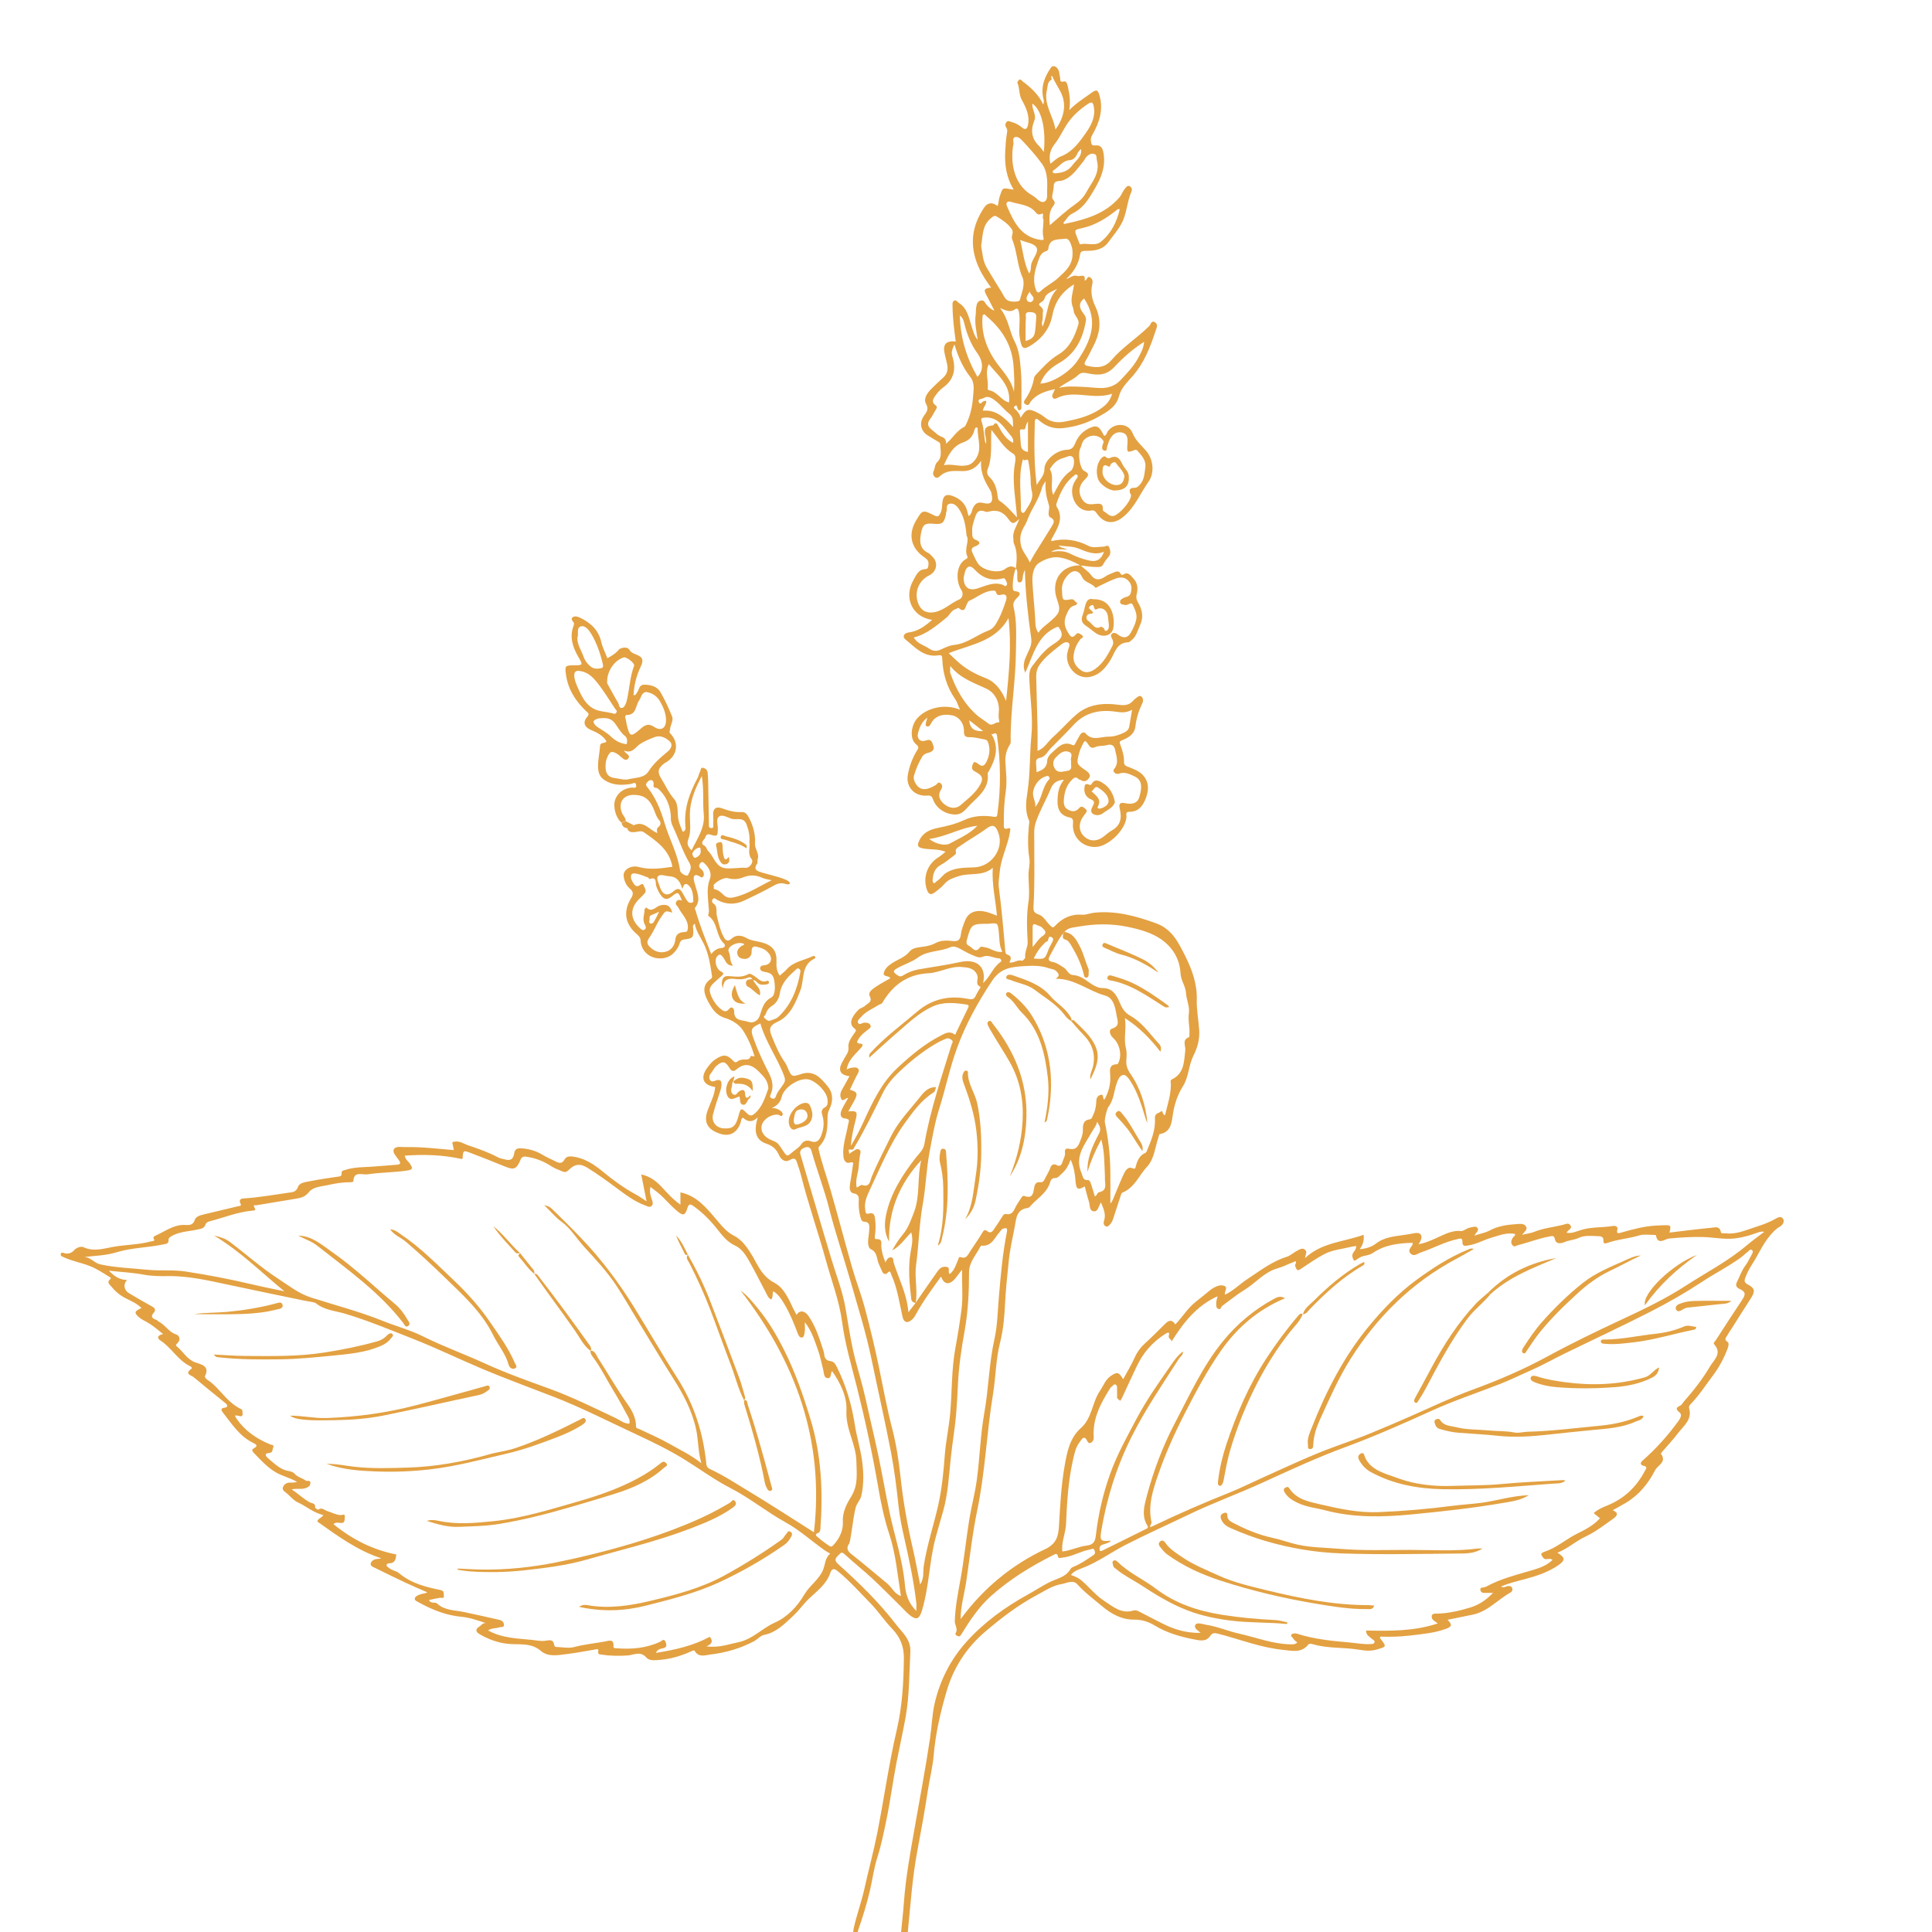 <svg viewBox="0 0 529.27 529.27" xmlns="http://www.w3.org/2000/svg" data-name="Layer 1" id="Layer_1">
  <defs>
    <style>
      .cls-1 {
        fill: #e3a142;
      }
    </style>
  </defs>
  <path d="M170.31,225.41c-1.59-1.25-2.47-4.39-1.78-6.34.68-1.93,2.41-3.15,4.58-3.32.43-.03,1.29.39,1.17-.62-.14-1.11-.89-.46-1.41-.38-2.49.4-4.87.46-7.18-.98-1.56-.98-1.86-2.41-1.86-3.9,0-1.82.43-3.64.55-5.47.08-1.23,1.36-.58,1.76-1.32-.98-1.6-2.59-2.41-4.25-3.11-1.79-.75-2.31-2.09-1.06-3.54.8-.93.27-1.1-.3-1.64-2.85-2.75-4.93-5.92-5.48-9.98-.32-2.36-.27-2.54,2.1-2.55,2.55,0,2.61-.04,1.29-2.3-1.6-2.74-2.49-5.54-1.26-8.68.08-.2.12-.54.01-.68-.36-.45-.82-1.06-.39-1.44.56-.48,1.39-.29,2.08.04,2.89,1.39,5.08,3.35,5.84,6.66.34,1.51,1.08,2.92,1.66,4.45,1.11-.58,2.14-1.21,2.98-2.12.12-.13.21-.33.36-.4,1.03-.52,2.28-.62,2.82.37.85,1.57,4.7.93,3.04,4.35-1.19,2.46-1.89,5.14-2.03,7.93.75.06.75-.49,1-.79.63-.74.41-2.14,2.11-2.08,1.84.07,3.41.53,4.3,2.08,1.21,2.1,2.22,4.33,3.15,6.58.49,1.19-.49,2.35-.54,3.57-.02.38-.39.66.06,1.13,2.4,2.5,1.98,5.87-.9,7.75-.25.17-.54.29-.78.47-1.71,1.32-1.93,2.34-.81,4.12,1.19,1.89,2.04,3.96,3.59,5.68.81.9.93,2.62.95,3.98.03,1.79.64,3.34,1.34,4.92.72-.1.83-.82.78-1.21-.54-4.91,1.04-9.28,3.3-13.5.29-.53.36-1.18.66-1.7.23-.41.1-1.3.93-1.08.58.15,1.08.59,1.16,1.27.09.79.13,1.59.15,2.38.08,3.9.15,7.8.21,11.7,0,.5-.13,1.04.57,1.13.89.11.57-.63.6-1.02.06-.79.07-1.59,0-2.38-.16-1.77.68-2.62,2.32-2.03,1.8.66,3.58,1.16,5.52,1.05,1.09-.06,1.61.86,2,1.62,1.11,2.18,1.78,4.5,1.61,7-.1,1.51,1.3,2.77.72,4.38-.12.33.08.82-.1,1.08-1.22,1.77.08,2.14,1.36,2.52,2.46.73,6.76,1.6,7.5,2.67.35.5-.45.65-.96.47-1.16-.4-2.16-.26-3.29.37-2.68,1.51-5.45,2.85-8.23,4.16-2.44,1.15-4.91,1.11-7.33-.18-.35-.19-.8-.82-1.25-.2-.35.49-.25.84.35,1.3,1.04.77.52,2.16.78,3.25.47,1.9.87,3.81,1.76,5.56.46.9,1.07,1.83,2.3.67,1.19-1.11,2.73-.92,3.92-.22,1.37.81,2.84.87,4.27,1.25,2.87.76,4.2,2.24,4.09,5.15-.06,1.42,0,2.7.89,3.97.64-.57,1.35-1.1,1.92-1.75,1.93-2.16,4.78-2.43,7.19-3.61.13-.06.39-.03.5.06.23.19.14.53-.05.62-3.78,1.76-2.76,5.7-3.88,8.64-1.33,3.49-2.82,7.11-6.28,8.68-2.61,1.19-2.24,2.28-1.46,4.25.98,2.46,2.03,4.86,3.58,7.02.24.34.4.75.57,1.13,1.14,2.7,1.16,2.78,3.82,1.9,3.51-1.15,5.42,1.2,7.22,3.38,1.54,1.86,1.54,4.2.44,6.34-.33.65-.45,1.21-.46,1.88-.03,2.94.02,5.91-2.28,8.23-.22.23-.25.45-.17.81.85,3.75,2.17,7.35,3.23,11.03,2.04,7.1,3.91,14.25,5.94,21.35,1.07,3.73,2.49,7.36,3.49,11.11,1.45,5.41,2.76,10.85,3.89,16.34,1.16,5.61,2.18,11.25,3.63,16.81,1.12,4.31,1.78,8.73,2.26,13.18.71,6.58,1.86,13.09,3.36,19.54.74,3.18,1.3,6.4,2,9.85,1.18-1.73.75-3.53,1-5.14.87-5.64,2.7-11.02,3.95-16.55,1.02-4.54,1.46-9.15,1.81-13.78.29-3.84,1.14-7.61,1.48-11.46.52-5.96.33-11.98,1.43-17.9.64-3.44,1.19-6.9,1.65-10.37.47-3.51.08-7.03.18-11.02-1.19,1.3-1.74,2.55-2.84,3.29-1.24.84-2.25.38-2.94-1.41-2.46,3.4-4.92,6.73-6.9,10.37-.3.55-.62,1.06-1.09,1.45-1.29,1.07-2.21.76-2.57-.89-.85-3.85-1.4-7.78-3.04-11.42-.26-.57-.24-1.45-1.17-.43-.38.41-1.05.19-1.34-.45-.3-.67-.58-1.35-.89-2.01-.67-1.41-.34-3.26-2.25-4.16-.73-.34-.79-1.72-.69-2.73.08-.79.23-1.59.26-2.38.04-1.09.35-2.33-1.46-2.41-.64-.03-.81-.81-.97-1.38-.35-1.24-.45-2.52-.44-3.8.02-1.13.35-2.27-1.45-2.59-1.05-.19-1.09-1.46-.93-2.48.27-1.69.55-3.38.77-5.08.07-.53.4-1.2-.85-.83-1.03.3-1.64-.6-1.74-1.79-.27-2.98.81-5.74,1.29-8.59.17-1,.72-1.53-.87-1.73-1.53-.2-1.28-1.52-.77-2.59.47-.98,1.05-1.91,1.68-3.04-.78,0-1.37,1.08-1.83.39-.47-.7-.4-1.65.04-2.47.7-1.27,1.41-2.54,2.14-3.86-2.41-.28-3.14-1.53-2.16-3.51.42-.85.92-1.65,1.4-2.47.36-.62.56-1.14.47-1.99-.15-1.45.88-2.68,1.67-3.89.32-.49.72-.65-.1-1.29-1.67-1.31-.54-3.34,1.19-5.05.5-.5,1.36-.64,1.86-1.14.67-.68,2.05-.94,1.21-2.62-.53-1.06.79-1.94,1.7-2.55,1.26-.84,2.6-1.55,3.94-2.33-.35-.83-2.11-.25-1.75-1.56.3-1.1,1.15-1.85,2.19-2.54,1.62-1.07,3.55-1.6,4.87-3.25.85-1.07,2.53-1.1,3.9-1.32,1.15-.18,2.17-.41,3.24-.99,1.39-.76,3.07-.72,4.67-.53,1.3.16,2.02-.22,2.2-1.72.16-1.36.69-2.71,1.21-4,.88-2.15,2.94-2.96,5.67-2.29.94.23,1.84.63,3.02,1.05-.38-4.33-1.43-8.46-1.15-13.1-2.83,2.43-6.21,1.3-9.21,2.25-1.5.48-2.89.87-3.93,2.06-.81.93-1.75,1.69-2.75,2.42-1.11.81-1.68.56-2.14-.71-1.2-3.33.1-7.07,3.14-8.9.66-.4,1.22-.94,1.96-1.51-2.13-.86-4.28-.53-6.32-.95-1.48-.3-1.41-.92-.93-2.02.99-2.26,2.89-3.11,5.11-3.56,2.44-.5,4.87-1.06,7.14-2.12,2.63-1.23,5.38-1.39,8.17-.95.94.15.95-.18,1.05-.92.97-7.09.87-14.16-.12-21.24-.2-1.47-1.15-.05-1.61-.59,2.33,3.65,1.21,6.98-.63,10.27-.11.2-.34.42-.32.61.53,4.38-2.9,6.49-5.33,9.11-.9.97-1.81,2.15-3.48,2.15-2.62,0-5.22-1.55-6.15-4.1-.32-.87-.65-1.17-1.52-1.09-3.48.33-6.02-2.31-5.39-5.71.42-2.29,1.21-4.49,2.42-6.49.45-.75.77-1.1-.18-1.86-1.79-1.45-1.45-5.18.43-7.22,2.65-2.87,7.58-3.91,11.6-2.25-.51-1.14-.79-2.17-1.36-2.99-2.29-3.3-3.33-6.99-3.48-10.94-.03-.93-.19-1.09-1.14-.95-3.97.6-6.37-2.27-9.01-4.41-.83-.68-.36-1.7.93-1.86,2.56-.32,4.53-1.75,6.43-3.45-5.45-.81-7.85-6.06-5.13-10.87.8-1.42,1.35-2.97,3.36-3.05.72-.03.72-.69.78-1.25.1-.85-.31-1.43-.96-1.85-3.81-2.49-4.74-6.31-2.46-10.16,1.79-3.01,1.8-3.04,5.15-1.37.89.44,1.18.04,1.53-.63.56-1.07.41-2.27.61-3.4.33-1.81,1.37-1.84,2.66-1.39,2.13.75,3.66,2.13,4.16,4.43.08.35.18.69.29,1.09.89-.49.84-1.38,1.14-2.06.58-1.28,1.32-1.89,2.85-1.52,2.16.53,2.79-.19,2.33-2.41-.06-.29-.12-.61-.27-.86-1.43-2.4-2.88-4.8-2.6-8.29-1.53,2.21-3.21,2.87-5.22,2.83-2.13-.04-4.29-.3-6.06,1.39-.28.26-.9.75-1.47.17-.44-.45-.53-.99-.28-1.52.39-.82.31-1.85,1-2.51,1.47-1.4.84-3.14.83-4.78,0-.58-.54-.77-.95-1.02-.88-.54-1.79-1.04-2.65-1.61-1.81-1.21-2.17-3.39-.91-5.21.7-1.01,1.48-1.79.6-3.37-.72-1.28.25-2.84,1.33-3.93,1.08-1.09,2.18-2.16,3.33-3.17,1.21-1.05,1.43-2.33,1.11-3.8-.18-.83-.37-1.66-.58-2.48-.72-2.82.2-3.96,2.96-3.67-.44-3.24-.85-6.48-.88-9.75,0-.55-.11-1.19.5-1.45.55-.23.82.38,1.22.63,2.28,1.43,2.71,3.89,3.43,6.16.44,1.37.74,2.79,1.74,3.96-.33-2.32-.9-4.61-.54-6.96.09-.59,0-1.21.11-1.79.16-.81.19-1.75,1.26-2.01,1-.24,1.14.65,1.61,1.16.55.6,1.13,1.21,2.14,1.61-.81-1.58-1.49-2.97-2.23-4.34-.75-1.39-.55-1.78,1.32-1.99-1.9-2.56-3.5-5.15-4.36-8.2-1.43-5.04-.34-9.54,2.47-13.73.92-1.37,2.29-1.52,3.68-.4.33-.86.25-1.65.51-2.41,1-2.99.64-2.53,3.88-2.08-1.98-3.31-2.51-6.81-2.31-10.43.09-1.75.19-3.5.51-5.22.1-.56.05-.96-.2-1.33-.37-.54-.35-1.02.01-1.51.44-.58,1.09-.12,1.46-.03,1.04.26,2,.81,2.87,1.53.77.64,1.33.5,1.58-.68.55-2.61-.53-4.82-1.69-6.92-.83-1.5-.52-3.18-1.2-4.66-.08-.18.26-.71.53-.87.39-.23.62.24.9.45,2.28,1.72,4.39,3.6,5.62,6.33.28-.58.21-1.02.08-1.54-.8-3.23.29-6.04,2.11-8.62.53-.75,1.75-.18,2.12,1.01.18.58.18,1.21.34,1.79.14.51-.26,1.4,1.07,1.05.76-.2.96,1.04,1.12,1.77.41,1.85.69,3.72.32,6.08,2.07-2.09,4.21-3.34,6.2-4.81,1.45-1.07,1.73-.41,2.08.81,1.11,3.88-.02,7.36-1.91,10.69-.33.58-.55,1.05-.43,1.83.13.9.21,1.26,1.22,1.16,1.56-.15,2.01.8,2.24,2.23.73,4.49-1.38,8.02-3.59,11.58-1.26,2.04-2.76,3.8-4.95,4.84-1.16.55-1.66,1.67-2.45,2.53,0,.44.36.31.51.28,5.51-1.16,10.85-2.67,14.77-7.16.66-.75.91-1.69,1.54-2.43.38-.45.7-.97,1.29-.71.54.24.77.94.54,1.44-1.3,2.89-1.26,6.2-2.85,9-.98,1.73-2.29,3.24-3.45,4.85-1.53,2.11-3.7,2.43-6.03,2.43-.75,0-1.59-.05-1.73.86-.43,2.75-1.78,4.96-3.84,6.86,1.06-.27,1.84-1.22,3.02-.84.81.26,2.38-.82,2.02,1.25.78.01.64-1.49,1.58-.82.67.48.69,1.17.5,1.98-.5,2.08-.02,4.08.87,5.95,1.7,3.59,1.36,7.07-.38,10.51-.76,1.5-1.49,3.02-2.34,4.48-.45.78-.24,1.11.52,1.28,2.46.55,4.69.67,6.63-1.6,2.86-3.34,6.59-5.78,9.78-8.78.13-.13.25-.28.4-.38.57-.42.62-1.8,1.68-1.2,1.05.59.44,1.68.18,2.47-1.45,4.41-3.1,8.67-6.26,12.29-1.43,1.65-3.17,3.25-3.77,5.6-.75,2.91-3.35,4.29-5.66,5.59-2.94,1.67-6.21,2.69-9.64,3.07-2.45.27-4.58-.43-6.45-2.02-.3-.26-.67-.72-1.1-.4-.2.15-.18.65-.19,1-.16,5.61-.22,11.23.53,17,.84-1.49,2.11-2.51,2.12-4.46.01-2.36,3.29-5.08,6.07-5.18,1.45-.05,1.92-.71,2.41-1.93.85-2.1,2.53-3.62,4.65-4.34,1.99-.67,2.44,1.25,3.26,2.47.69-.22.68-.96,1.06-1.42,1.86-2.29,5.57-2.12,6.66.58.82,2.05,2.36,3.34,3.69,4.86,1.99,2.28,2.48,6.03.7,8.54-2.24,3.16-3.67,6.87-6.75,9.48-2.65,2.25-5.29,2.13-7.34-.72-.43-.6-.72-1.04-1.55-.89-4.21.72-6.41-4.58-4.72-7.65.23-.43.48-.85.77-1.24.21-.28.31-.56.08-.82-.36-.41-.65-.03-.92.18-2.53,1.94-3.75,4.71-4.77,7.6-.09.26-.08.66.06.89,2.03,3.19.23,5.82-1.21,8.51-.14.26-.41.46-.23.91,3.55-.86,6.94-.35,10.21,1.33,1.29.66,2.74.18,4.11.2.49,0,1.17-.74,1.53.24.3.83.47,1.7-.12,2.4-.6.71-1.15,1.42-1.58,2.24-.32.61-.8.69-1.5.7-1.6.03-3.14-.28-4.71-.44-1.73-.96-3.54-1.79-5.47-2.15-2.11-.4-4.23.4-5.87,1.46-1.59,1.03-1.9,3.32-1.81,5.19.15,3.29.54,6.57.74,9.87.08,1.29-.07,2.75.89,4.06.89-1.35,2.14-2.11,3.2-3.06,2.41-2.15,3.12-2.74,1.93-6-1.88-5.17,1.15-9.51,6.43-9.4.94.95,2.13,1.61,2.94,2.75.96,1.35,2.27,1.35,3.63.44.6-.4,1.27-.76,1.95-.99.86-.29,1.85-1.16,2.56.28.05.1.4.17.51.1,1.48-.99,2.09.2,2.91,1.07,1.2,1.26,1.23,2.79.87,4.27-.23.95-.05,1.56.42,2.36,1.12,1.9,1.51,3.92.51,6.08-.68,1.46-1.01,3.11-2.36,4.18-.28.22-.6.54-.92.55-3.22.1-3.62,2.94-4.9,4.95-1.42,2.25-3.12,4.21-5.99,4.58-3.36.43-6.4-3.04-5.78-6.56.02-.12.11-.23.12-.35.03-.87.95-2,.17-2.5-.82-.53-1.84.39-2.58.97-1.96,1.55-3.97,3.09-5.38,5.2-.66.98-.87,2.11-.84,3.28.12,4.58.26,9.15.36,13.73.05,2.12,0,4.24,0,6.43,1.87-.63,2.83-2.53,4.28-3.81,2.23-1.97,4.17-4.27,6.43-6.2,3.29-2.8,7.32-3.16,11.39-2.62,1.68.23,3,.18,4.12-1.14.2-.23.44-.43.68-.62.48-.37,1.11-.94,1.6-.46.36.35.59,1.03.21,1.81-.95,1.98-1.63,4.07-1.88,6.29-.24,2.13-1.84,3.13-3.57,3.81-.82.32-.86.5-.58,1.25.57,1.54,1.07,3.13,1.02,4.81-.03.93.69,1.07,1.28,1.31,1.4.59,2.89,1.09,3.92,2.24,1.76,1.97,1.6,4.24.69,6.53-.79,1.99-2.03,3.51-4.39,3.49-1.24-.01-.79.85-.83,1.39-.22,3.55-4.95,8.17-8.49,8.25-3.66.08-6.49-2.8-6.16-6.51.09-.98-.13-1.41-.9-1.56-2.51-.51-3.39-2.16-3.34-4.52.04-2,.23-3.95,1.77-5.82-1.96.07-3.01.97-3.58,2.35-1.29,3.15-3.05,6.09-4.15,9.32-.58,1.72-.41,3.51-.41,5.25.01,5.88.14,11.76-.2,17.63-.06,1.05-.07,1.88,1.31,2.32,1.47.46,2.17,2.06,3.29,3.08.54.49.67.76,1.34.04,1.95-2.1,4.4-3.25,7.33-3.02,1.15.09,2.14-.41,3.23-.53,5.97-.66,11.52.88,17.07,2.88,4.41,1.59,6.15,5.32,8,9,1.87,3.73,3.28,7.67,3.15,11.89-.08,2.84.49,5.58.66,8.38.16,2.51-.45,4.78-1.59,7.03-1.31,2.6-1.25,5.74-2.8,8.23-1.62,2.59-2.49,5.27-2.89,8.32-.26,1.94-.65,4.48-3.53,4.89-.17.02-.26.62-.37.96-.92,2.71-1.13,5.87-3.08,7.96-2.21,2.37-3.41,5.73-6.68,7.08-.22.09-.35.24-.44.52-.69,2.18-1.45,4.34-2.13,6.53-.17.54-.38,1.04-.72,1.46-.36.44-.82,1.06-1.42.74-.54-.29-.63-.9-.39-1.61.56-1.68-.16-3.16-.88-4.92-.67,1.13-.8,2.61-2,2.44-1.25-.17-.97-1.67-1.27-2.61-.45-1.37-.77-2.79-1.16-4.22-1.89,1.12-2.35.82-2.52-1.43-.14-1.87-.38-3.73-1.34-5.88-.63,1.69-1.34,2.91-2.44,3.83-.59.49-1.01,1.25-1.94,1.21-.91-.04-1.13.82-1.31,1.35-.95,2.91-3.64,4.3-5.45,6.45-.15.18-.39.36-.61.39-3.15.38-3.15,2.93-3.57,5.17-.58,3.03-1.29,6.06-1.61,9.12-.42,4.01-.85,8.02-1.05,12.06-.17,3.52-.47,7.06-1.35,10.5-1.19,4.64-1.16,9.44-1.94,14.13-1.74,10.55-2.12,21.27-4.31,31.77-1.35,6.49-2.05,13.12-3.04,19.69-.51,3.35-1.51,6.62-1.52,10.19,6.21-8.43,13.95-14.83,23.22-19.2,2.96-1.4,3.55-3.46,3.71-6.16.33-5.54.59-11.1,1.55-16.56.66-3.75,1.37-7.68,4.45-10.4,3.11-2.74,3.06-7.02,5.24-10.21.98-1.44,1.51-3.16,3.09-4.17,1.67-1.07,2.09-.99,3.26.99,1.1-2.04,2.26-3.92,3.15-5.92.69-1.56,1.69-2.89,2.89-3.96,1.9-1.71,3.67-3.55,5.5-5.34,1.05-1.03,1.91-1.15,2.75.21,1.99-2.07,3.41-4.5,5.63-6.23,1.3-1.01,2.56-2.08,3.85-3.11.33-.27.68-.52,1.05-.72.93-.53,2.05-.9,2.97-.47,1.03.48-.21,1.53.14,2.37,2.31-1.1,4.08-2.96,6.19-4.33,3.44-2.25,6.69-4.81,10.72-6.05.95-.29,1.75-1.08,2.66-1.56.68-.36,1.44-.95,2.2-.46.87.57.24,1.4.14,2.38,4.53-4.29,10.52-4.4,16.03-6.38.23,1.63-.25,2.71-1.02,3.94,1.81-.18,3.24-.63,4.33-1.48,2.41-1.89,5.25-2.04,8.05-2.46.54-.08,1.08-.16,1.61-.26.9-.17,2.05-.52,2.62.12.56.63.17,1.72-.54,2.72,1.69-.28,2.95-.86,4.28-1.42,2.36-1,4.59-2.47,7.41-2.19.65.06,1.52-.83,2.4-.94.68-.08,1.55-.56,2.03.06.57.74-.38,1.28-.81,2.12,1.54-.5,2.96-.74,4.25-1.43,2.43-1.29,5.1-1.57,7.78-1.75.79-.05,1.68-.05,2.12.72.45.77-.32,1.32-1.1,2.24,1.43-.33,2.43-.43,3.33-.8,2.52-1.03,5.21-1.26,7.81-1.91.75-.19,1.62-.69,2.13.15.57.94-.74,1.21-1.07,2,1.37.26,2.58-.3,3.68-.66,2.96-.99,6.05-.69,9.04-1.19.55-.09,1.45.03,1.17,1.11-.3,1.17.51.86,1.05.71,3.1-.88,6.2-1.73,9.43-1.92.73-.04,1.47-.08,2.2-.1,2.07-.04,2.09-.01,1.61,2.01,3.84-.45,7.66-.96,11.5-1.32.94-.09,2.27-.57,2.58,1.18.09.53.85.29,1.32.34,2.78.35,5.27-.78,7.81-1.6,1.97-.63,3.93-1.28,5.73-2.32.78-.45,1.73-.94,2.24.05.42.81-.31,1.7-1.02,2.1-1.06.6-1.8,1.45-2.56,2.33-2.08,2.42-3.28,5.38-5.01,8.02-.73,1.13-1.34,2.3-1.81,3.58-.34.93-.25,1.35.66,1.84,2.07,1.1,2.12,1.93.67,4.12-1.66,2.52-3.24,5.09-4.85,7.63-.45.71-.95,1.38-1.35,2.12-.32.6-1.13,1.18.03,1.91.43.27.22,1.2.01,1.75-1,2.66-2.33,5.16-4.04,7.43-1.97,2.62-3.76,5.39-6.04,7.77-.29.3-.62.69-.49,1.14.94,3.19-1.54,4.89-3.09,6.95-1.35,1.79-2.91,3.42-4.37,5.13-.11.13-.31.38-.27.43,1.72,2.26-.86,3.14-1.57,4.51-1.84,3.6-4.36,6.71-7.88,8.86-1.19.73-2.43,1.37-3.74,2.1,1.74.8,1.29,1.53-.04,2.46-2.43,1.72-4.79,3.55-7.5,4.81-2.65,1.24-4.82,3.29-7.61,4.38,2.12,1.32,2.26,2.04.2,3.46-2.77,1.9-5.97,2.94-9.21,3.8-2.15.57-4.31,1.09-6.46,2.01.8.47,1.31-.07,1.89-.14.53-.06,1.03.06,1.21.6.14.42-.02.91-.42,1.13-3.53,1.95-6.26,5.25-10.42,6.11-2.29.47-4.59.94-6.87,1.4,1.28,1.38,1.24,1.86-.5,2.5-3.23,1.18-6.64,1.43-10.02,1.84-2.64.32-5.3.35-7.87.28-.24.27-.17.37-.04.54,1.78,2.26,1.71,2.2-1.1,3.02-2.26.66-4.41,0-6.55-.22-3.69-.37-7.46-.23-11.07-1.32-.33-.1-.76-.15-1.03.18-1.94,2.4-4.54,1.65-6.98,1.41-6.1-.6-11.8-2.9-17.68-4.4-.93-.24-1.57-.36-2.26.67-1.12,1.67-3,1.14-4.55.84-3.71-.72-7.32-1.79-10.6-3.77-1.74-1.05-3.56-1.63-5.65-1.61-3.37.03-6.24-1.55-8.72-3.64-2.32-1.96-4.78-3.77-6.84-6.05-1.2-1.33-2.91-.27-4.29-.05-2.47.4-4.59,1.84-6.78,3.01-5.13,2.75-9.75,6.27-14.15,10.03-5.09,4.35-8.64,9.76-10.55,16.24-1.71,5.8-3.06,11.65-3.57,17.7-.27,3.21-1.11,6.36-1.59,9.55-.84,5.54-1.84,11.06-2.88,16.56-1.37,7.25-1.85,14.56-2.58,21.86-.51,5.12-.9,10.24-1.33,15.37-.11,1.3,1.2,3.14-.62,3.76-1.74.59-3.73.16-5.52-.63-5.1-2.24-6.28-6.9-7.13-11.69-.24-1.35-1-2.31-1.53-3.45-.31-.66-.8-1.23.38-1.69.91-.35.7-1.45.88-2.26.81-3.69,2.15-7.27,2.95-10.92,1.11-5.05,2.49-10.05,3.5-15.13,1.87-9.45,3.18-19,5.37-28.39,1.5-6.43,1.87-12.99,1.94-19.57.04-3.11-.93-5.77-3.22-8.12-2.11-2.17-3.78-4.77-5.91-6.95-2.9-2.96-5.66-6.07-8.87-8.72-.91-.75-1.65-1.13-2.18.43-1.02,3.01-3.5,4.83-5.7,6.9-1.63,1.54-2.91,3.42-4.58,4.95-2.33,2.14-4.49,4.43-7.83,5.08-.98.19-1.78,1.21-2.73,1.72-3.74,2-7.78,3.15-11.97,3.66-1.46.18-3.23.89-4.33-1.01-.14-.24-.64,0-1,.17-2.72,1.21-5.55,2.07-8.53,2.31-1.3.1-2.9.3-3.69-.63-1.65-1.93-3.52-.67-5.15-.58-2.39.13-4.73.15-7.07-.24-.51-.08-1.19.04-.95-1.03.16-.72-.71-.39-1.08-.33-2.39.37-4.76.88-7.15,1.16-2.53.3-5.41.98-7.45-.77-2.84-2.44-6.06-1.65-9.18-1.99-2.78-.31-5.34-1.27-7.73-2.68-1-.59-1.15-1.35,0-2.04.56-.34.92-1.05,1.79-.95-2.24-.74-4.41-1.52-6.72-1.73-4.18-.39-7.96-1.91-11.6-3.91-.49-.27-1.22-.57-1.16-1.05.09-.66.92-.95,1.51-1.19.54-.22,1.19-.14,1.93-.55-1.88-.83-3.79-1.62-5.65-2.5-2.84-1.33-5.68-2.69-8.49-4.1-.59-.29-1.61-.57-1.35-1.39.22-.7,1.05-1.15,1.93-1.16.29,0,.58-.04.92-.18-6.6-2.15-12.05-6.21-17.51-10.07.26-.99,1.27-.95,1.64-1.78-2.64-.58-4.6-2.38-6.95-3.45-1.34-.61-2.18-1.87-3.34-2.73-.44-.32-1.04-.79-.73-1.5.34-.79,1.06-1.21,1.87-1.2.59,0,1.16.05,2-.19-2.02-1.16-4.1-1.58-5.91-2.66-2.39-1.42-4.16-3.42-6.03-5.36-.28-.29-.59-.8-.06-1.09,1.52-.83.77-1.17-.23-1.67-3.63-1.83-5.73-5.2-8.13-8.25-.5-.63-.65-1.16.52-1.3.87-.1.9-.66.24-1.21-2.92-2.38-5.87-4.73-8.76-7.16-.62-.52-2.62-.84-.65-2.24.43-.31-.09-.66-.37-.79-3.33-1.61-5.05-5.07-8.11-7.03-1.05-.67-.68-1.49.78-1.73-1.53-1.25-2.93-2.44-4.55-3.35-.64-.36-1.32-.66-1.88-1.12-1.62-1.32-1.52-1.79.5-2.68-1.24-1.23-2.8-1.91-4.3-2.65-1.64-.81-2.95-1.98-4.08-3.36-.4-.49-1.18-1.05-.24-1.82.52-.42-.05-.62-.3-.77-1.73-1.08-3.4-2.19-5.37-2.95-2.3-.88-4.73-1.31-6.96-2.33-.4-.18-1.07-.39-.86-.96.22-.61.72-.21,1.21-.12.93.18,1.8-.12,2.49-.91.63-.73,1.91-1.07,2.46-.81,3.01,1.41,5.91.28,8.79-.17,3.24-.51,6.56-.52,9.75-1.4.52-.14,1.24.08.7-.89-.15-.28.23-.54.5-.66,2.7-1.19,5.11-3.17,8.33-2.94,1.02.07,2.03.02,2.48-1.41.31-.96,1.53-1.26,2.57-1.51,3.07-.72,6.13-1.46,9.2-2.2.38-.09,1.09-.02.79-.65-.79-1.6.7-1.5,1.3-1.54,3.96-.27,7.86-.99,11.78-1.53,1.02-.14,2.11-.11,2.65-1.64.4-1.14,2.13-1.28,3.35-1.53,2.45-.5,4.93-.85,7.4-1.21.64-.09,1.27-.04,1.18-.98-.07-.68.44-.71.93-.87,1.58-.52,3.18-.7,4.84-.77,3.1-.13,6.19-.45,9.28-.66,1.17-.08,1.19-.45.59-1.34-.62-.92-1.85-2.05-1.3-2.96.54-.89,2.14-.51,3.31-.54,4.35-.1,8.67.47,13.1.82-.16-.79-.3-1.47-.44-2.13,1.68-.69,3.03.36,4.4.83,2.81.95,5.63,1.93,8.26,3.35.54.29,1.17.32,1.74.49,1.67.51,2.35-.16,2.59-1.73.15-.94.68-1.35,1.75-1.3,2.19.09,4.22.69,6.06,1.81,1,.61,2.05,1.07,3.09,1.57,1.06.51,2.03,1.24,2.98-.46.52-.94,1.95-.74,3.07-.5,2.78.59,5.09,2.14,7.2,3.88,2.88,2.37,5.85,4.56,9.13,6.33.96.52,1.84,1.17,2.96,1.89-.5-2.51-.96-4.84-1.46-7.36,2.42.49,4.15,1.87,5.65,3.48,1.52,1.64,2.99,3.31,5.09,4.81v-3.38c4.46.95,7.02,4.14,9.67,7.23,1.49,1.73,2.81,3.53,5.01,4.65,2.42,1.24,3.92,3.64,5.31,5.98.31.53.55,1.09.86,1.62,1.22,2.13,2.42,4,4.88,5.28,2.49,1.29,3.82,4.18,5.05,6.81.31.66.67,1.3,1.03,1.99.85-1.37,2.24-1.22,3.33.38,1.77,2.6,2.78,5.56,3.74,8.53.21.64.46,1.29.52,1.95.09,1.07.64,1.69,1.63,1.79,1.14.12,1.51,1,1.9,1.78,2.44,4.95,3.99,10.16,4.84,15.63.5,3.25,1.49,6.43,1.96,9.68.47,3.25.56,6.54-.17,9.81-.26,1.17-1.17,1.98-1.51,3.1-.78,2.58-1.45,10.4-1.97,10.18-.66,1.19-.26,1.91.8,2.74,3.31,2.58,6.48,5.34,9.73,7.99,1.34,1.09,2.03,2.92,3.79,3.45-.92-5.66-1.38-11.45-3.18-16.92-1.42-4.3-2.32-8.69-3.08-13.11-1.58-9.16-3.55-18.24-5.81-27.24-1.49-5.91-3.24-11.76-4.04-17.8-.78-5.84-2.9-11.28-4.44-16.89-2.15-7.82-4.86-15.47-6.83-23.34-.24-.94-.54-1.87-.87-2.78-.38-1.06-.44-2.43-2.32-1.29-1.1.67-2.26-.16-2.8-1.37-.7-1.57-1.67-2.56-3.45-3.15-2.92-.97-3.6-3.3-2.4-7.22-1.49,1.45-2.81,1.27-4.03.08-.63.29-.49.88-.63,1.29-.99,2.89-3.02,4.01-5.76,3.08-3.35-1.12-4.43-3.14-3.35-6.24.76-2.17,1.94-4.2,2.11-6.55-3.29-.42-4.19-2.5-2.16-5.27.63-.86,1.31-1.72,2.27-2.34,2.02-1.31,3.08-1.37,4.7.33.57.59.82.72,1.44.2.3-.25.78-.35,1.19-.41.87-.13,1.97.33,2.32-1.01,0-.03.54.08,1.01.15-.72-2.67-1.84-5.15-3.26-7.29-1-1.52-2.95-2.69-4.89-3.28-2.35-.71-3.51-2.53-4.55-4.47-1.19-2.22-1.83-4.46.79-6.25.29-.2.31-.52.26-.83-.47-2.96-.86-5.89-2.21-8.69-.87-1.8-2.13-3.41-2.49-5.57-.74.51-.46.96-.44,1.33.11,2.49-.03,2.7-2.49,3-1.25.15-1.18,1.26-1.58,1.98-1.09,1.96-2.58,3.18-4.9,3.21-2.97.05-5.27-1.95-5.44-4.9-.06-.96-.65-1.42-1.23-1.92-2.55-2.24-3.91-5.54-1.37-9.69.68-1.1.64-1.78-.33-2.6-1.07-.91-1.61-2.24-1.72-3.55-.14-1.62,2.03-2.96,4.12-2.39,3.13.86,6.16.38,9.24-.06-.81-4.67-4.39-7.05-7.84-9.47-.7-.5-1.72-.08-2.6-.01-.93.07-1.7-.09-1.96-1.15.74,0,1.32-.41,1.91-.78,2.75-1.25,4.2,1.36,6.35,2.17-.07-.64-.33-1.19.33-1.67.58-.42.78-1.18.24-1.78-.88-.99-1.17-2.25-1.68-3.4-1.12-2.53-2.71-3.63-5.43-3.6-2.86.03-4.2,2.17-3.16,4.88.3.79,1.04,1.36,1.07,2.27-.37.15-.74.29-1.11.44ZM278.31,155.75c.23-2.32.48-4.62-.55-6.85-.19-.42-.09-.97-.16-1.45-.27-1.89,1.01-3.36,1.62-5.31-1.48,1.46-1.93,1.52-2.92.12-1.12-1.57-2.45-2.51-4.43-2.3-.66.07-1.42.42-1.96.2-2-.82-2.47.51-2.9,1.89-.32,1.03-.73,2.13-.67,3.17.04.88-.26,2.2.86,2.62,1.95.73.88,1.51-.02,1.82-1.27.44-1.09,1.11-.7,1.95.44.94.86,1.89,1.43,2.75,1.25,1.9,5.62,2.88,7.41,1.52,1.1-.83,1.97-.95,3.04-.18-.65.76-1.2,5.16-.76,5.95.19.34.48.3.78.35,1.4.21,1.06.99.41,1.62-.75.73-1.39,1.48-1.14,2.55,1,4.14.7,8.35.66,12.53-.07,8.24-1.59,16.41-1.43,24.67,0,.21-.12.45-.24.64-.87,1.41-1.3,2.9-1.22,4.58.13,2.67.5,5.39.13,8-.44,3.04-.61,6.05-.55,9.1.01.71-.25,1.71,1.2,1.24.76-.25.59.34.5.9-.56,3.75-2.47,7.14-2.82,10.96-.13,1.46-.44,2.9-.25,4.36.76,5.64,1.24,11.31,1.73,16.99.04.51-.01,1.18.65,1.4,1.25.41.94,1.26.5,2.13,1.3.21,2.25-.86,3.46-.48.19.06.93-.65.89-.94-.2-1.52.75-2.84.67-4.27-.22-3.65-.34-7.27.22-10.93.36-2.35.04-4.81,0-7.22-.02-1.59.5-3.15.23-4.76-.48-2.96-.38-5.94-.12-8.91.04-.48.23-.98.03-1.43-1.19-2.6-.78-5.34-.39-7.93.76-5.02.54-10.09,1.04-15.12.49-4.97-.28-10.07-.53-15.11-.07-1.42-.15-2.89.73-4.04,1.69-2.23,3.44-4.54,5.8-6.03,2.04-1.29,3.17-2.35,1.52-4.61-.07-.09-.16-.15-.24-.23-5.66,2.17-6.7,7.73-8.96,12.63-.85-1.99-.19-3.5.49-5,.62-1.37,1.39-2.65,1.16-4.29-.88-6.27-1.61-12.55-1.74-18.87-.35.65-.54,1.39-.61,2.18-.05.53-.19,1.26-.83,1.24-.71-.02-.62-.75-.65-1.3-.04-.84.19-1.72-.33-2.5ZM291.58,255.31c-.12.14-.24.28-.36.42-1.46,1.84-2.41,3.99-3.56,6.01-.57,1.01-.58,1.59.81,1.82,1.06.18,1.95.92,2.9,1.47,1,.59,1.25,2.01,2.64,2.09,1.58.09,2.88.95,4.12,1.84,1.2.85,2.48,1.72,3.95,1.72,2.64.01,3.73,1.79,4.57,3.75.68,1.6,1.3,2.9,3.02,3.85,3.01,1.67,5.05,4.56,7.31,7.1.53.6,1.47,1.22.91,2.74-2.78-3.62-5.81-6.69-9.72-9.21.46,2.9-.39,5.53.26,8.13.25,1.02.24,2.05.15,3.08-.14,1.53.11,2.63,1.16,4.13,2.7,3.9,4.11,8.51,4.59,13.32-.21-.31-.34-.65-.44-.99-1.13-3.65-2.18-7.34-4.32-10.58-.48-.73-1.18-1.65-1.91-1.51-.88.17-1.35,1.18-1.7,2.16-.78,2.16-.79,4.59-2.26,6.51-.49.63-1.18,3.56-1.01,4.36.93,4.35,1.42,8.75,1.49,13.19.05,2.99,0,5.98,0,8.98.41-.39.58-.78.74-1.17.92-2.18,1.79-4.38,2.76-6.53.47-1.03,1.22-2.49,2.38-2.01.97.39.97.05,1.1-.47.4-1.6,1.03-3,2.66-3.71.15-.06.26-.26.33-.42,1.2-2.87,2.44-5.81,2.24-8.92-.1-1.55,1.04-1.45,1.57-1.92.74-.66.37.98,1.21.95.65-2.79,1.62-5.54,1.59-8.5,0-.44-.3-1.01.32-1.31,3.37-1.62,3.27-4.91,3.63-7.88.16-1.32-1.01-2.89,1.03-3.68.13-.05.09-.57.11-.87.13-1.91-.45-3.75-.15-5.74.26-1.72-.67-3.58-.78-5.39-.12-1.96-1.42-3.57-1.51-5.41-.2-4.04-2.2-7.18-5.21-9.32-2.68-1.91-6.08-2.82-9.37-3.5-4.52-.93-9.09-.83-13.62,0-1.27.23-2.72.23-3.63,1.45ZM250.86,356.87c1.97-2.84,3.92-5.69,5.91-8.5.56-.78,1.17-1.47,2.39-1.33,1.47.16.27,1.49,1.03,1.97,1.26-.98,1.67-2.45,2.25-3.81.16-.38.19-.99.73-.81,1.61.57,2-.68,2.62-1.62,1.14-1.74,2.36-3.43,3.4-5.22.35-.59.77-.69,1.09-.41,1.24,1.05,1.71.06,2.26-.75.69-1.01,1.38-2.02,2.01-3.07.29-.48.47-.84,1.18-.72,1.18.2,1.81-.47,2.28-1.53.44-.99,1.12-1.88,1.7-2.81.23-.38.47-.79.99-.6,2.07.74,2.33-.58,2.58-2.11.14-.88.39-1.87,1.71-1.68.77.11,1.03-.47,1.31-1.05.48-.99,1.12-1.92,1.46-2.95.3-.93,1.07-1.03,1.54-.77,1.35.76,1.55-.21,1.85-1.04.27-.73.71-1.52.61-2.22-.18-1.19.42-1.29,1.2-1.12,1.61.35,2.29-.44,2.83-1.82.42-1.06.87-2.04.86-3.24,0-1.29-.02-2.78,1.86-3.01.59-.07.67-.62.89-1.06.65-1.26.9-2.61.93-3.99.02-.94.56-1.57,1.32-1.69.82-.13.29,1.05.89,1.35,1.17-2.08,1.77-4.3,1.6-6.68-.11-1.47-.34-2.95,1.82-3.03.31-.01.35-.24.46-.47.98-2.06.31-5.12-1.44-6.69-.86-.78-1.41-2.25-.34-2.59,2.3-.73,1.47-2.3,1.27-3.5-.36-2.2-.81-4.93-3.15-5.56-4.59-1.24-8.35-4.68-13.57-4.61,1.2-.79.94-1.26.27-1.99-.62-.68-1.38-.62-2.07-.87-2.2-.8-4.49-.75-6.78-.6-3.43.22-6.42.42-8.82,4.01-3.92,5.88-7.26,11.95-9.66,18.56-1.96,5.39-3.1,11.02-4.83,16.48-1.24,3.91-1.9,7.93-2.66,11.94-.89,4.7-1,9.49-1.84,14.17-1,5.54-1.08,11.16-1.84,16.7-.48,3.5.49,6.95-.11,10.4-.65-.1-1.13-.33-1.22-1.11-.49-4.22-.9-8.42-.19-12.68.29-1.75.8-3.56.19-5.52-1.75,1.75-3.04,3.81-5.23,4.93.86-1.52,1.77-2.99,2.88-4.3,1.53-1.8,2.25-3.97,3.08-6.09,1.79-4.59.82-9.59,2.01-14.31-5.8,6.26-8.99,13.58-8.82,22.3-1.35-2.46-1.31-4.98-.8-7.4,1.26-5.9,4.45-10.84,8.09-15.55.9-1.17,2.11-2.14,2.39-3.79,1.6-9.28,4.66-18.17,7.42-27.13.14-.46.58-.97.12-1.33-.44-.34-1.02-.7-1.69-.37-.6.29-1.23.51-1.82.83-3.64,1.99-6.9,4.53-9.95,7.31-2.06,1.88-4.09,3.95-5.34,6.46-2.53,5.1-4.99,10.24-7.93,15.14-.19.31-.3.71-.75.62-1.38-.26-.51.55-.67,1.18.47-.34.7-.55.96-.68.57-.28,1.12-.92,1.8-.51.65.4.25,1.1.19,1.69-.1.85-.27,1.7-.29,2.55-.07,2.03-1.1,3.99-.57,6.17.56-.29,1.13-.83,1.47-.71,2.15.72,2.17-1.15,2.6-2.2,1.55-3.76,3.45-7.34,5.22-10.99,1.9-3.9,4.89-7.01,7.56-10.32,1.18-1.46,2.41-3.39,4.86-3.29-.34,1.17-.32,1.2-.69,1.44-3.41,2.18-5.71,5.41-8,8.6-4,5.58-6.54,11.95-9.45,18.11-.75,1.58-1.6,3.41-1.25,5.36.08.46-.02,1.37.86,1.13,1.69-.45,1.73.61,1.87,1.77.16,1.34.13,2.67-.04,4-.06.46-.25,1.25.36,1.22,1.84-.09,1.26,1.19,1.35,2.1.13,1.39.48,2.7,1.16,4.31.34-1.04.95-1.54,1.64-1.4.59.11.43.92.59,1.43,1.37,4.37,3.61,8.45,4.04,13.59.9-1.18,1.44-1.87,1.98-2.57ZM161.83,369.98c1.21.1,1.48,1.23,1.97,1.99,2.73,4.25,5.23,8.63,8.16,12.76,1.19,1.69,2.25,3.67,2.27,5.87,0,.8.42.67.83.86,2.8,1.33,5.66,2.54,8.34,4.08,2.84,1.63,5.84,2.99,8.74,5.31-.95-3.29-.8-6.28-1.43-9.22-1.09-5.11-3.47-9.6-6.16-13.84-3.23-5.07-6.28-10.25-9.43-15.36-2.05-3.32-3.98-6.75-6.11-10-2.53-3.87-5.73-7.34-8.88-10.75-2.15-2.32-3.74-5.15-6.37-7.04-1.66-1.19-2.87-2.83-4.69-4.46,1.12.17,1.67.53,2.14.99,2.67,2.59,5.3,5.2,7.88,7.89,5.58,5.82,10.38,12.21,14.6,19.03,4.01,6.47,7.79,13.07,11.89,19.48,4.6,7.2,7.08,15.05,7.92,23.47.09.87.52,1.19,1.12,1.47,3.6,1.66,6.9,3.85,10.28,5.88,6.08,3.66,12.02,7.54,18.07,11.37,2.92-24.9-4.89-46.65-20.08-66.2,1.93,1.38,3.34,3.21,4.83,5.01,2.89,3.51,5.15,7.41,7.16,11.42,3.03,6.04,5.23,12.44,7.19,18.92,2.96,9.77,3.42,19.76,2.68,29.86-.03.46-.19,1.02-.48,1.11-1.52.5-.33,1.13-.01,1.42.85.78,1.82,1.43,2.76,2.09.44.31.74.5,1.31-.13,1.67-1.86,2.71-4,2.57-6.44-.15-2.69,1.16-5,2.34-6.94,1.9-3.16,1.42-6.21,1.37-9.46-.07-4.82-3-8.92-2.73-13.98.2-3.68-1.6-7.56-3.94-10.83-.48.65-.14,1.94-1.1,1.94-1.19,0-1.07-1.24-1.28-2.1-.48-1.96-.87-3.95-1.55-5.83-.9-2.47-1.65-5.04-3.54-7.42,0,1.13.1,1.93-.03,2.69-.09.54-.14,1.43-.7,1.52-.71.12-1-.58-1.27-1.29-1.03-2.74-2.14-5.46-3.66-7.97-.77-1.28-1.56-2.58-2.98-3.41-.29.79-.02,1.56-.54,2.25-.83-.34-1.09-1.14-1.44-1.81-1.42-2.65-2.72-5.35-4.2-7.96-1.08-1.92-2.19-4.04-4.22-4.96-2.19-1-3.52-2.73-4.88-4.46-1.89-2.39-3.97-4.53-6.45-6.31-1.03-.74-1.41-.78-1.83.58-.61,1.96-1.17,2.06-2.82.65-1.29-1.11-2.48-2.34-3.66-3.57-1.07-1.11-2.3-1.99-3.61-3-.31,1.45.04,2.49.42,3.53.21.6.39,1.25-.13,1.72-.47.43-1.02.09-1.55-.1-3.04-1.09-5.57-3.02-8.11-4.91-2.59-1.92-5.19-3.82-7.94-5.51-1.98-1.21-3.45-1.01-5.12.68-.5.5-.99.65-1.64.36-.99-.45-2.05-.74-2.98-1.36-1.94-1.29-4.07-2.19-6.38-2.58-.81-.14-1.69-.42-2.16.73-1.08,2.63-1.79,2.87-4.35,1.82-3.09-1.27-6.2-2.5-9.32-3.68-2.02-.77-2.04-.72-2.19,1.44,0,.08-.14.16-.21.23-5.16-1.16-10.36-1.31-15.64-.93.16,1.11,1.04,1.59,1.51,2.34.58.92.87,1.47-.67,1.71-3.68.58-7.41.51-11.08,1.07-1.4.21-3.77-1.03-3.85,1.97,0,.08-.53.2-.82.2-2.1-.04-4.16.33-6.2.78-1.82.4-4.03.49-5.14,1.91-1.05,1.33-2.18,1.58-3.54,1.81-3.59.61-7.18,1.18-10.76,1.79-.3.05-1.13-.2-.66.56.58.94-.04.88-.61.93-4.03.38-7.76,1.92-11.64,2.92-.53.14-.99.42-1.12.85-.34,1.1-1.22,1.18-2.11,1.38-2.13.49-4.35.53-6.4,1.42-.72.31-1.65.84-1.62,1.32.09,1.22-.57,1.17-1.37,1.34-4.28.92-8.72.89-12.94,2.19-2.83.87-5.81.94-8.79,1.26,1.77.08,2.78,1.68,4.35,2.02,4.25.94,8.61,1.05,12.92,1.49,3.49.35,7.07-.05,10.51.48,6.12.94,12.22,2.1,18.25,3.53,2.92.7,5.87,1.26,8.81,1.89-6.27-5.11-11.91-10.85-19.27-15.27,1.88.43,3.18.88,4.29,1.72,4.48,3.36,8.65,7.12,13.37,10.17,2.88,1.86,5.5,4,8.93,5.09,6.57,2.1,13.27,3.83,19.69,6.42,3.65,1.47,7.52,2.49,11.03,4.25,5.48,2.74,11.23,4.8,16.78,7.34,5.7,2.61,11.59,4.72,17.48,6.85,6.39,2.31,12.48,5.33,18.62,8.24,1.14.54,2.18,1.49,3.56,1.44.22-.73,0-1.26-.25-1.73-1.32-2.42-2.6-4.87-4.04-7.21-1.91-3.1-3.48-6.4-5.69-9.32-.35-.47-.73-1.01-.64-1.68l.08-.07ZM227.45,425.62c-.58-.34-1.05-.58-1.48-.88-3.62-2.54-6.85-5.54-10.82-7.73-5.15-2.84-9.74-6.64-15.03-9.35-4.21-2.17-8.06-4.98-12.08-7.5-4.4-2.77-9.07-5.05-13.81-7.25-7.46-3.46-14.78-7.24-22.45-10.22-6.55-2.55-13.16-4.95-19.64-7.68-6.35-2.68-12.56-5.71-18.98-8.23-6.15-2.41-12.24-4.98-18.59-6.88-2.7-.81-5.66-.95-8.05-2.89-.36-.29-1.87-.44-2.84-.64-6.97-1.41-13.92-2.9-20.87-4.36-5.56-1.17-11.07-2.51-16.83-2.42-2.26.04-4.54,0-6.81-.43-2.9-.54-5.88-.68-9.33-1.05,1.61,1.68,3.05,2.49,5,2.55-1.16,1.04-.88,2.79.43,3.57,2.13,1.27,4.26,2.53,6.44,3.71.79.43.98,1.03.49,1.57-1.08,1.18-.52,1.66.65,2.08.28.1.47.4.74.53,1.71.89,2.63,2.77,4.6,3.42.97.32,1.42,1.44.42,2.42-.31.3-.58.58-.2.87,1.76,1.37,2.74,3.54,5.11,4.4,1.36.5,4.13.89,2.61,3.79-.09.17.36.79.69.99,1.32.8,2.45,2,3.39,3.04,1.78,1.98,3.51,3.87,5.93,5.03.34.16.23.39.28.68.37,2.24-1.39.61-2.05,1.1.17.31.3.59.46.83,2.29,3.3,5.46,5.46,9.13,6.98.38.16,1.24.17.9.79-.29.52.01,1.5-1.07,1.58-1.75.12-.77,1.1-.29,1.5,1.42,1.2,2.72,2.52,4.57,3.2.85.31,1.93.24,2.58.95.88.96,2.11,1.23,3.12,1.91.41.28,1.29-.25,1.26.67-.03.85-.66,1.18-1.39,1.43-1.05.36-2.17,0-3.74.31,1.95,1.3,3.27,2.64,4.97,3.56.51.28,1.67.19,1.44,1.41-.03.14.78.66.9.57,1.01-.71,1.69.19,2.5.43,1.21.35,2.32,1.02,3.64,1.09.3.02,1.25-.51,1.11.46-.1.69.2,1.86-1.27,1.68-.54-.07-1.2-.26-1.84.33,5.11,4.17,10.76,7.03,17.22,8.31-.13,1.18-.28,2.38-1.92,2.42-.33,0-.68.12-.74.43-.08.41.35.56.61.8.82.74,2.03.82,2.8,1.47,3.28,2.77,7.27,3.79,11.29,4.6,1.25.25.87,1,.97,1.53.19.94-.61.56-1.1.63-.98.15-1.95.39-2.98.6.57,1.15,1.67.42,2.25.96,2.07,1.92,4.77,1.79,7.28,2.31,3.32.69,6.62,1.45,9.93,2.2.68.15,1.09.75,1.11,1.33.04.77-.81.53-1.26.68-.98.33-2.11.15-3.1.85,3.83,2.11,7.93,2.19,11.95,2.58,1.21.12,2.45.41,3.62.26,1.22-.16,2.3-.55,2.55,1.17.07.52.53.52.84.53,1.56.06,3.21.4,4.66,0,2.76-.74,5.59-.99,8.38-1.51,1-.19,2.57-.84,2.34,1.37-.05.5.53.46.84.48,4.14.33,8.17,0,12-1.8.32-.15,1.04-1.04,1.45.07.31.83.44,1.49-.76,1.75-.62.14-1.42.19-1.9,1.25,5.29-.84,10.26-1.97,14.75-4.4.93,1.05.77,1.94-.9,2.6,3.34.47,6.04-.56,8.82-1.14,3.84-.81,6.43-3.81,9.9-5.35,3.44-1.52,6.16-4.4,8.14-7.76,1.39-2.36,3.81-3.9,4.99-6.47.72-1.57.57-3.49,2.08-4.69ZM436.58,414.52c1.14-1.01,2.43-1.57,3.73-2.09,4.63-1.86,7.99-5.09,10.3-9.47.31-.58.86-1.17-.39-1.42-.3-.06-1.31-.46-.26-1.39,3.71-3.26,7.01-6.93,9.9-10.95.47-.66,1.04-1.65.25-2.27-1.17-.93-.93-1.33.23-1.88.4-.19.63-.73.95-1.09,2.67-3.01,5.14-6.2,7.18-9.65,1.02-1.73,3.37-3.5,1.17-5.99-.42-.47.16-.79.36-1.1,2.35-3.65,4.71-7.31,7.13-10.92,1.21-1.8,1.14-2.4-.7-3.26-.86-.4-.99-1.06-.6-1.82.77-1.51,1.28-3.15,2.32-4.53.68-.91,1.17-1.97,1.72-2.98.2-.37.5-.85.15-1.19-.52-.51-.87.14-1.21.4-.71.53-1.34,1.18-2.06,1.69-3.37,2.42-7.08,4.3-10.53,6.58-4.49,2.96-9.14,5.62-13.91,8.06-7.76,3.97-15.67,7.65-23.51,11.47-3.18,1.55-6.25,3.31-9.51,4.73-2.82,1.23-5.6,2.62-8.46,3.73-6.27,2.44-12.67,4.57-18.8,7.36-7.74,3.52-15.52,6.96-23.51,9.91-7.68,2.83-15.1,6.27-22.54,9.67-6.73,3.08-13.7,5.6-20.38,8.82-5.78,2.79-11.64,5.39-17.36,8.33-4.03,2.08-7.7,4.83-12.01,6.41-.92.34-2.1.77-2.84,1.78,1.1.39,2.01.77,2.83,1.46,2.14,1.79,3.86,4.07,6.22,5.6,2.45,1.59,4.75,3.72,8.1,2.67.52-.16,1.06.04,1.58.32,2.03,1.09,4.11,2.1,6.16,3.16,3.32,1.72,6.81,2.75,10.63,2.65-.73-.65-1.92-1.3-1.45-2.18.39-.73,1.67-.29,2.57-.14.06.01.11.06.17.07,3.21.45,6.18,1.78,9.33,2.48,4.55,1.01,8.94,2.76,13.68,2.9.81.02,1.55.13,2.18-.5-.41-.37-.87-.63-1.07-1.02-.2-.38-.96-.73-.46-1.21.27-.27.97-.32,1.38-.19,4.67,1.49,9.51,2,14.36,2.41,1.93.17,3.85.56,5.8.45.43-.02.94.02,1.13-.44.23-.55-.39-.69-.66-.96-.65-.64-1.68-.98-1.63-2.31,6.6.14,13.17.21,19.64-1.95-.79-.64-1.74-.92-1.66-1.96.06-.81.93-.72,1.28-.72,3.18-.04,6.24-.75,9.24-1.66,2.31-.7,4.33-1.98,6.27-4.03-1.14,0-1.93.05-2.7-.02-.46-.04-.75-.4-.77-.9-.01-.54.4-.49.76-.55.29-.04.6-.11.86-.25,4.04-2.22,8.5-3.25,12.86-4.57,1.92-.58,3.83-1.26,5.29-2.74-.52-.43-1.13-.24-1.73-.2-.72.05-1.02-.67-1.27-1.07-.33-.53.43-.84.83-.97,3.34-1.1,5.95-3.51,9.07-5.03,2.19-1.06,4.41-2.26,6.1-4.13-.58-.48-1.08-.89-1.72-1.42ZM304.33,422.15c-.71.67-1.66.73-2.48,1.09-.58.25-.73.84-.59,1.41.1.4.45.27.74.13,3.98-1.97,7.96-3.93,11.94-5.91.38-.19.74-.35.37-.96-1.66-2.68-.82-5.5-.12-8.17,1.84-6.92,4.37-13.61,7.7-19.94,4.02-7.65,7.59-15.57,13.13-22.36,3.92-4.81,8.55-8.66,13.95-11.6.82-.45,1.81-.96,3.05-.18-7.45,3.14-13.12,8.03-17.63,14.5-3.74,5.37-6.77,11.1-9.74,16.88-2.83,5.5-5.38,11.17-7.39,17.01-1.41,4.12-2.82,8.37-1.82,12.86.14.62-.53.85-.33,1.45.3-.12.53-.19.74-.29,6.8-3.27,13.72-6.29,20.73-9.08,3.21-1.28,6.31-2.84,9.47-4.26,4.99-2.23,9.93-4.57,14.99-6.64,4.84-1.98,9.85-3.54,14.68-5.55,3.74-1.56,7.48-3.12,11.18-4.77,5.5-2.44,10.92-5.02,16.58-7.09,7-2.56,13.81-5.48,20.38-9.05,6.61-3.6,13.41-6.89,20.24-10.07,6.03-2.81,12.05-5.68,17.61-9.28,5.6-3.63,11.58-6.7,16.72-11.04,1.57-1.33,3.25-2.52,4.88-3.78-.64-.13-1.11-.03-1.56.13-2.88,1.04-5.76,1.88-8.9,1.77-2.23-.08-4.46-.46-6.6-.49-2.98-.04-6.05.13-9.07.43-1.05.11-3.05,1.95-3.54-.89-.01-.07-.34-.11-.51-.11-1.35.02-2.78-.25-4.02.13-2.91.9-5.99,1.06-8.85,2.1-.64.23-1.01.1-.99-.49.07-1.5-.91-1.37-1.9-1.41-1.65-.07-3.38-.21-4.85.48-1.29.61-2.67.61-3.95,1.17-.95.42-2.32.58-2.58-.73-.24-1.21-.76-.94-1.47-.82-2.97.52-5.77,1.66-8.68,2.38-.45.11-1.09.71-1.59-.09-.49-.77-.14-1.39.23-2.03.17-.29.71-.34.54-.96-2.27-.47-4.36.45-6.47,1.05-2.09.59-4,1.75-6.17,2.08-.77.12-1.82.5-1.75-.99.05-1.23-.81-.83-1.4-.7-3.5.75-6.64,2.52-10.01,3.65-.87.29-1.82,1.21-2.73.35-1.03-.97.14-1.73.49-2.56.04-.1,0-.23-.01-.44-3.83.1-7.58.52-10.83,2.76-1.2.83-2.68.61-3.84,1.4-1.21.82-1.26.83-1.37.66-.5-.77-.7-1.54-.04-2.34.37-.46.68-.96.62-1.62-.57.1-1.1.16-1.61.29-2.33.57-4.8.78-6.93,1.87-2.36,1.2-4.54,2.76-6.75,4.23-1.11.74-1.09-.41-1.38-.81-.26-.35.41-.87.11-1.42-.9.43-1.9.73-2.75,1.15-1.26.62-2.64.84-3.9,1.46-2.75,1.34-4.76,3.65-7.33,5.23-2.14,1.31-4.09,2.93-6.13,4.4-.38.28-.35,1.21-1.16.8-.61-.31-.45-.99-.49-1.49-.04-.55.2-1.12.38-1.94-5.84,2.65-9.39,7.29-12.62,12.4,0-.69-.96-.69-.75-1.57.27-1.1-.16-1.02-1.02-.47-3.48,2.22-6.04,5.14-7.8,8.91-1.34,2.86-2.7,5.7-4,8.58-.13.3-.35.56-.53.84-.2-.42-.87-.45-.83-1.1.05-.8-.03-1.6,0-2.39.01-.39.01-.76-.35-.97-.43-.25-.66.14-.93.37-.23.2-.49.4-.64.65-2.54,4.05-4.79,8.21-4.48,13.23.05.74-.14,1.33-.82,1.69-.46.24-.76-.13-.88-.39-.94-2.02-1.62-.49-2.16.21-1.1,1.42-1.44,3.22-1.82,4.9-1.31,5.77-1.65,11.68-1.9,17.57-.11,2.52-1.31,4.82-1.01,7.47,2.22-.22,4.39-1.35,6.73-1.63,1.83-.22,2.26-1.14,2.46-2.84.65-5.69,1.94-11.26,3.86-16.66,1.91-5.4,4.72-10.41,7.39-15.44,2.8-5.27,6.3-10.13,9.7-15.03.8-1.16,1.64-2.25,2.9-3.19.06,1.03-.68,1.33-1.02,1.86-4.53,7.06-9.27,13.95-13.05,21.5-4.11,8.2-6.78,16.75-8.3,25.72-.46,2.75-.17,2.99,2.45,2.77.05,0,.11.05.21.1ZM245.95,540.33c.09-.28.26-.56.26-.85,0-6.2.98-12.32,1.43-18.47.48-6.61,1.68-13.11,2.81-19.6,1.47-8.44,3.09-16.85,4.35-25.33.47-3.17.54-6.42,1.26-9.5,1.46-6.25,4.33-11.92,8.63-16.73,4.86-5.42,10.69-9.62,17.06-13.12,1.92-1.05,3.74-2.29,5.69-3.26,2.07-1.04,4.55-1.37,5.84-3.67.18-.33.67-.53,1.06-.69,1.82-.76,3.41-1.89,5.03-2.97.58-.39.76-.67.5-1.35-.34-.87-.77-.39-1.3-.3-2.56.47-4.83,1.93-7.45,2.21-.49.05-1.16.32-1.26-.21-.22-1.21-.8-.74-1.38-.45-6.07,3.05-11.84,6.6-16.92,11.12-3.33,2.96-5.81,6.69-8.15,10.48-.24.4-.44.77-.97.59-.35-.12-.85-.5-.69-.73.81-1.21-.2-2.26-.18-3.37.1-3.9.88-7.71,1.57-11.54.96-5.38,1.52-10.84,2.38-16.24.58-3.6,1.55-7.14,2.05-10.75.86-6.13.98-12.37,2.07-18.47,1.2-6.72,1.29-13.57,2.78-20.26.84-3.74.88-7.61,1.21-11.43.51-6.02,1.03-12.05,2.22-17.99.27-1.35-.55-.98-1.08-.85-.35.08-.59.57-.88.88-1.43,1.54-2.15,4.03-4.96,3.76-.12-.01-.33.19-.4.34-1.13,2.26-3.05,4.15-3.06,6.95,0,5.42-.26,10.84-1.23,16.18-.88,4.88-1.6,9.76-1.82,14.72-.11,2.47-.25,4.94-.44,7.4-.32,4.15-1.05,8.25-1.49,12.39-.53,4.92-.75,9.91-2.11,14.74-.71,2.51-1.47,5-2.13,7.52-1.69,6.45-1.72,13.21-3.65,19.63-.74,2.45-1.53,2.88-3.49,1.26-.85-.7-1.57-1.55-2.36-2.32-2.64-2.59-5.23-5.24-7.94-7.76-2.24-2.08-4.65-3.97-6.9-6.04-1.06-.98-1.27-1.17-1.9-.52-.79.81-1.83,1.47-.39,2.76,5.72,5.12,11.22,10.48,15.9,16.58,1.7,2.22,4.05,4,3.87,7.5-.31,6.05-.25,12.12-1.34,18.11-.72,3.95-1.61,7.87-2.38,11.8-1.05,5.37-1.75,10.82-2.86,16.19-.7,3.39-1.38,6.78-2.44,10.11-.96,2.98-1.35,6.15-2.07,9.21-.86,3.63-1.95,7.2-3.19,10.73-.25.71-.03,1.42.96,1.72,5.02,1.54,8.6,4.53,9.87,9.92ZM238.14,289.75c-.12-.79.06-1.01.33-1.32,3.86-4.26,8.51-7.64,12.86-11.35,3.91-3.34,8.6-4.46,13.67-3.47,1.07.21,1.79.34,2.3-.81.38-.85.91-1.63,1.37-2.45-1.76-.62-.48-2.18-.96-3.25-.9-1.99-2.61-2.05-4.28-2.19-3.18-.27-6,1.55-9.09,1.71-5.8.3-9.79,3.27-12.63,8.11-.2.34-.63.34-.91.52-1.65,1.07-3.57,1.77-4.87,3.33-.4.48-1.24.97-.85,1.66.36.65,1.05.01,1.6-.07.69-.1,1.47.09,1.76.63.35.63-.36,1.05-.84,1.42-.86.67-1.73,1.34-2.32,2.29-.43.68-.96,1.3.46,1.41.89.07.55.63.23,1.02-.47.57-1.01,1.07-1.5,1.62-1.11,1.23-2.22,2.47-2.52,4.41.47-.19.73-.37,1-.4.73-.09,1.65-.34,2.12.18.54.61-.1,1.35-.43,2-.63,1.25-1.21,2.52-1.81,3.79,2.05.56,2.25,1.06,1.19,3.03-.52.96-1.07,1.9-1.64,2.91,2.31-.26,2.61.06,2.04,2.24-.62,2.37-1.16,4.75-1.32,7.22,1.3-2.23,2.5-4.48,3.55-6.8,2.4-5.3,4.91-10.58,9.22-14.6,3.61-3.37,7.42-6.57,11.87-8.85,1.11-.57,2.32-1.34,3.68-.36.39.29.43-.28.52-.46,1.08-2.19,2.13-4.4,3.19-6.6.24-.49.47-.95-.33-1.07-3.16-.47-6.33-.84-9.36.55-3.71,1.7-6.61,4.52-9.65,7.13-2.54,2.17-4.98,4.46-7.65,6.86ZM251.03,441.32c0-.97.06-1.59,0-2.19-.7-5.94-1.94-11.78-3.26-17.6-.66-2.91-1.28-5.81-1.6-8.8-.52-4.98-1.14-9.96-2.08-14.88-1.64-8.54-3.58-17.02-5.35-25.54-1.5-7.26-3.76-14.37-5.79-21.51-1.85-6.51-4.08-12.92-5.74-19.48-1.37-5.46-3.41-10.68-4.92-16.08-.31-1.09-1.16-1.15-1.87-.85-.71.3-1.49.75-1.13,1.93,2.87,9.59,5.63,19.22,8.53,28.8,1.33,4.39,3.03,8.69,3.8,13.22.68,3.96,1.27,7.94,2.14,11.86.75,3.39,1.81,6.71,2.67,10.07.54,2.11.99,4.25,1.47,6.37.95,4.21,1.95,8.41,2.83,12.64,1.02,4.92,1.88,9.88,2.91,14.8,1.4,6.7,3.65,13.21,4.26,20.11.21,2.41.91,5.01,3.14,7.12ZM294.2,77.91c-3.37,2.07-5.21,4.84-5.89,8.44-.65,3.39-2.54,6.02-5.35,7.92-2.65,1.79-3.08,1.4-3.6-1.78-.38-2.37.23-4.72-.23-7.06-.15-.75-.51-1.11-1.04-.71-1.3.98-2.49.34-4.14-.32,2.37,2.95,2.52,6.31,4.01,9.15,1.32,2.51,1.49,5.4,1.72,8.17.27,3.27.11,6.58.13,9.88,0,.4-.14.76-.56.78-.35.02-.45-.3-.51-.63-.05-.26-.22-.5-.34-.74-.15.1-.31.19-.44.3-.46.41-.02.62.22.85.65.61,1.2,1.29,1.42,2.3,1.49-2.48,2.17-2.67,4.7-1.36.59.31,1.19.64,1.7,1.07,1.6,1.34,3.38,1.75,5.44,1.37,3.85-.71,7.6-1.63,10.79-4.09,1.18-.91,1.98-2,2.44-3.58-2.5.8-4.77.64-7.09.43-2.71-.25-5.49-.55-8.08.78-.32.17-.72.29-1.02-.04-.25-.28-.31-.64-.11-1.02.21-.39.37-.81.65-1.42-2.71.59-5.02,1.34-6.66,3.41-.34.43-.39,1.26-1.31.82-.96-.46-.37-1.17-.12-1.53,1.22-1.78,1.99-3.71,2.37-5.82.06-.33.32-.67.57-.92,1.89-1.97,3.67-4,6.1-5.45,3.01-1.79,4.43-4.87,5.42-8.14.48-1.56-1.1-2.36-1.23-3.69-.05-.48-.18-.96-.35-1.42-.7-1.94.2-3.8.39-5.95ZM254.08,196.56c-1.67,1.25-2.19,2.79-2.6,4.3-.4,1.45.67,2.55,2.1,2.01,1.69-.64,1.79.65,2.12,1.46.42,1.02-.38,1.64-1.27,1.86-.76.19-1.4.44-1.8,1.12-.98,1.63-1.72,3.37-2.24,5.19-.19.67,0,1.32.33,1.94,1.15,2.11,2.85,2.29,5.62.62.41-.25.66-1.04,1.35-.47.62.51.44,1.19.13,1.68-1.11,1.77-.29,3.14,1.02,4.15,1.32,1.01,3.02,1.28,4.37.1,1.98-1.74,4.15-3.31,5.43-5.78.76-1.47.36-2.26-.86-2.99-.31-.19-.64-.36-.95-.56-.95-.6-.44-1.54-.21-2.11.25-.63,1-.12,1.39.21,1.08.9,1.68.49,2.23-.6.78-1.53,1.02-3.11.62-4.77-.14-.57-.31-1.21-1.08-1.34-1.33-.22-2.65-.64-3.97-.62-1.4.03-1.77-.32-1.74-1.75.04-2.14-1.44-3.89-3.17-4.23-2.82-.56-4.91.26-5.91,2.34-.21.44-.53.75-.95.7-.6-.08-.48-.61-.38-1.03.07-.35.19-.68.4-1.42ZM290.96,162.15c.1,2.36.11,2.42,2.44,2.03.87-.15,1,.62,1.52.88.42.21-.08.71-.38.77-1.36.28-1.75,1.16-2.32,2.38-.91,1.96-.64,3.47.39,5.11.56.89,1.03,1.8,2.13.48.42-.51.84-.39,1.5.08,1.06.74-.08.99-.2,1.14-1.13,1.44-1.83,3.02-1.95,4.84-.11,1.72.85,2.94,2.13,3.81,1.31.88,2.62.44,3.88-.47,2.23-1.6,3.42-3.93,4.64-6.25.26-.5.29-1.07.08-1.61-.24-.6-.86-1.3-.12-1.8.7-.47,1.32.16,1.95.57,1.2.78,2.3.64,3.08-.71.64-1.11,1.21-2.24,1.51-3.51.37-1.56-.3-2.9-.91-4.18-.48-1.01-1.38.26-2.15.02-.51-.16-1.19-.03-1.32-.71-.12-.63.4-.92.91-1.2.69-.38,1.67-.24,1.98-1.34.37-1.3.3-2.41-.65-3.4-.98-1.02-2.24-1.02-3.4-.6-1.65.6-3.22,1.43-4.82,2.18-.26.12-.71.44-.72.43-.95-1.36-2.97-1.41-3.72-3-.86-1.84-2.31-2.14-3.72-.73-1.31,1.32-2.01,2.88-1.76,4.79ZM291.43,219.08c-.06,1.59.23,2.22,1.29,2.78,1.09.57,2.04.53,2.91-.49.55-.64,1.08-.36,1.69.18.65.57.32.91,0,1.36-.32.45-.67.88-.94,1.35-.96,1.76-.72,3.62.61,4.87,1.43,1.34,3.28,1.47,5.03.28.86-.58,1.58-1.38,2.49-1.87,2.57-1.39,2.86-3.54,2.23-6.07-.3-1.22.12-1.74,1.43-1.45,2.1.46,3.46-.04,3.92-1.58.91-3.03.74-4.83-1.39-5.8-1.34-.61-2.58-1.28-4.17-.69-.89.33-1.84-.63-1.39-1.17,1.48-1.75.7-3.54.34-5.37-.25-1.3-1.1-1.6-2.16-1.3-1.11.32-2.29.08-3.37.59-.55.26-1.17.22-1.6-.44-1.08-1.65-1.12-1.64-1.99.13-.27.54-.51,1.11-.67,1.69-.86,3.2-.84,3.19,1.8,5.01.65.45,1.39,1.16.93,1.92-.43.71-1.25,1.42-2.32.69-.2-.13-.52-.12-.66-.28-.75-.82-1.31-.27-1.83.25-1.49,1.49-2.02,3.39-2.17,5.42ZM264.79,146.77c-.26-3.02-.73-5.27-2.04-7.25-.61-.92-1.47-1.83-2.69-1.49-1.03.29-.49,1.48-.81,2.21-.12.27-.07.61-.14.9-.55,2.22-1.04,2.56-3.32,2.35-2.44-.23-3.01.19-3.48,2.61-.43,2.22-.4,4.27,2.05,5.43.37.17.64.56.96.85,1.77,1.62,1.4,4.17-.76,5.24-3.11,1.53-4.32,5.11-2.78,8.21.84,1.68,2.39,2.24,4.29,1.86,2.61-.52,4.42-2.51,6.78-3.5.53-.22,1.35-1.33.46-2.65-1.33-1.98-1.64-6.5,1.09-8.25.36-.23.84-.35.58-.93-.93-2.05.7-4.22-.17-5.59ZM313.77,128.02c.23-1.95-.99-3.2-2.12-4.5-.22-.25-.46-.4-.92-.21-1.94.8-2.04.62-1.88-1.54.09-1.23.23-2.79-1.35-3.24-1.49-.43-2.64.34-3.4,1.71-.39.71-.59,1.46-.83,2.22-.1.32.11,1.14-.68.99-.72-.14-.72-.75-.61-1.31.1-.52.59-1.02.17-1.55-1.31-1.66-3.69-1.64-5.19-.05-.62.66-.62,1.54-1.01,2.29-.78,1.49-.07,5.63,1.04,6.16,1.77.84,1.03,1.55.13,2.45-1.75,1.75-1.81,3.87-.38,5.73.94,1.21,2.13.99,3.33.88,1.11-.11,2.16-.2,2.04,1.4-.02.3.08.51.26.61,1.05.57,1.84,1.94,3.38.98,2.04-1.26,4.43-4.47,4.05-5.59-.02-.05-.09-.09-.11-.14-.51-1.05-.16-1.7.98-1.67.81.02,1.17-.41,1.63-.91,1.22-1.35,1.22-3.06,1.46-4.69ZM203.84,258.58c-1.71-.86-4.86.74-4.2,2.14.61,1.28.13,2.68,1.19,3.79-1.77.12-2.02-1.25-2.65-2.14-.47-.66-.93-1.29-1.68-.42-.92,1.07-.35,3.48.96,4.15.78.4.97.64.15,1.32-.43.36-.86.76-1.29,1.14-1.75,1.57-2.42,2.16-1.42,4.44.57,1.3,1.43,2.51,2.52,3.39.53.43,1.41,1.2,2.33,0,.67-.88,1.39-.11,1.37.65-.06,2.82,2.35,2.33,3.85,2.89,1.42.53,2.71-.39,3.14-1.6.7-1.97.93-3.84,3.2-5.09,1.15-.64,1.1-3.12.73-4.94-.34-1.64-1.44-1.87-2.77-2.09-.46-.07-1.14-.39-1.02-1.1.1-.57.66-.63,1.16-.68,1.74-.19,2.37-1.76,1.24-3.22-.61-.79-1.42-1.32-2.42-1.59-1.23-.33-2.41-.92-2.33,1.31.03.78-.71,1.76-1.8,1.77-.84,0-1.73-.21-2.04-1.16-.33-1.02.21-1.73.99-2.35.26-.21.78-.12.79-.63ZM211.43,303.55c1.11,0,1.71.26,2.27.66.42.3.85.73.69,1.17-.28.8-.81.05-1.2,0-1.82-.24-4.08,1.18-4.51,2.9-.41,1.64.63,3.22,2.6,4.02.84.34,1.64.63,2.23,1.48,2.68,3.82,1.51,3.29,5.06.69.33-.24.64-.57.87-.91.67-1.04,1.58-1.32,2.7-.91,1.41.52,2.23-.12,2.73-1.34.71-1.73,1-3.51.52-5.36-.26-.99-.7-1.95.66-2.64.8-.41.72-1.39.63-2.18-.23-2.05-2.78-4.57-4.73-5.3-2.59-.97-7.18,1.9-7.81,4.66-.31,1.36-1.06,2.27-2.7,3.07ZM250.33,174.63c1.01,1.79,2.84,2.11,4.21,3.05.95.66,1.93.83,3.07.31,1.21-.55,2.48-1.18,3.77-1.31,3.61-.37,6.29-2.82,9.53-4,.69-.25,1.37-.9,1.78-1.53,1.31-2.07,2.17-4.36,2.92-6.68.36-1.1.03-1.9-1.35-1.53-.74.2-1.17.1-1.39-.67-.15-.52-.49-.49-.99-.46-2.48.18-4.25,1.91-6.4,2.79-.24.1-.38.47-.53.73-.52.9-.52,2.75-2.34,1.22-.11-.09-.54.23-.83.32-1.21.37-1.6,1.61-2.46,2.3-2.71,2.17-5.35,4.53-8.99,5.47ZM268.78,67.35c.38,1.91.41,4.09,1.53,5.98,1.32,2.25,2.72,4.46,4.08,6.69.47.77.77,1.65,1.56,2.21.78.54,3.29.58,3.45-.06.49-2.07,1.57-4.21.66-6.31-1.43-3.33-1.42-7.01-2.78-10.34-.38-.92.57-1.76-.12-2.76-1.06-1.54-2.54-2.47-4.05-3.42-.67-.42-1-.08-1.54.35-2.52,1.94-2.31,4.82-2.78,7.66ZM259.14,121.58c1.89-1.53,2.97-3.65,5.05-4.67.23-.11.37-.47.5-.74,1.14-2.34,1.69-4.82,1.87-7.41.13-1.88.56-3.8-.74-5.46-1.99-2.55-3.31-5.44-4.35-8.96-.57,1.3-.95,2.08-.59,3.23,1.07,3.39.57,6.37-2.53,8.6-.82.59-1.53,1.41-2.12,2.24-.57.8-1.18,1.77.06,2.61.57.39.34.8.05,1.26-.52.82-.92,1.74-1.52,2.49-.89,1.11-.69,2.07.31,2.84.94.73,1.75,1.67,2.93,2.09.76.27,1.21.85,1.09,1.89ZM210.49,298.16c-.09-2.17-1.3-3.26-2.55-4.54-2.04-2.07-3.92-2.54-6.11-.71-.91.76-1.43.59-2-.36-1.13-1.87-1.93-1.96-3.58-.54-.67.58-.97,1.4-1.51,2.05-.51.6-.58,1.23-.19,1.84.39.6.98.3,1.49.12,1.22-.44,1.69.02,1.61,1.27-.03.5-.13.95-.28,1.42-.71,2.17-1.45,4.33-2.03,6.53-.53,2.05.83,3.76,2.93,3.88,2.45.15,3.28-.55,4.05-3.43.59-2.22.71-2.29,2.28-.73.71.71,1.27.83,2.02.21,2.29-1.9,3-4.63,3.88-7.01ZM275.61,192.05c.85-7.99,1.53-15.32.66-22.75-3.54,6.55-10.45,7.24-16.37,9.65,1,.93,1.9,1.81,2.85,2.64,2.15,1.87,4.61,3.14,7.29,4.19,2.6,1.02,4.32,3.21,5.58,6.28ZM186.81,246.72c-.99-2.53-1.04-2.53-2.91-1.04-.93.74-1.84.86-2.69-.22-.65-.83-1.09-1.71-1.43-2.71-.28-.81.27-2.73-1.83-1.92-.08.03-.27-.39-.47-.46-1.02-.38-2.04-.82-3.1-1.02-.42-.08-1.27-.24-1.47.38-.27.87.26,1.67.73,2.39.3.47.76.84,1.4.52.44-.23,1.01-.9,1.3-.05.23.68.98,1.45.16,2.26-.44.43-.82.9-1.27,1.31-2.66,2.47-2.7,5.47-.09,7.93.39.37.83.91,1.36.63.75-.4.32-1.1.07-1.61-.65-1.3-.02-2.58,0-3.86,0-.32.41-.72.56-.58,1.49,1.36,2.46-.24,3.62-.6,1.82-.56,2.99.07,3.4,1.95-1.92-.62-1.81-.55-3.05,1.24-1.24,1.78-1.95,3.86-3.19,5.57-.78,1.08-.69,1.75.02,2.49,1.26,1.32,2.9,1.91,4.65,1.34,1.43-.47,2.27-1.73,2.42-3.21.15-1.48.97-1.98,2.26-2.11.53-.05,1.03.09,1.15-.77.36-2.53-1.65-4.03-2.59-5.97-.14-.29-.79-.73-.69-1.19.17-.76.76-1.13,1.68-.68ZM310.12,194.43c-1.61.92-2.95.76-4.37.55-4.45-.66-8.47.14-11.68,3.64-2.01,2.19-4.14,4.26-6.22,6.38-.91.93-1.52,2.33-2.89,2.59-1,.19-1.17.64-1.13,1.45.04.82.09,1.64.14,2.5,1.66-.58,2.86-1.24,2.91-3.17.02-.74.65-1.63,1.27-2.15,1.6-1.35,3.04-3.36,5.66-2.12.55.26.68-.28.87-.65.37-.7.78-1.37,1.16-2.07.36-.65,1.11-.98,1.51-.51,1.88,2.25,4.22.91,6.36.93,1.45.02,2.85-.45,4.18-1.07.75-.36,1.33-.84,1.47-1.72.23-1.43.48-2.86.77-4.57ZM170.95,205.62c.43.97,1.9,1.19,1.17,2.13-.76.97-1.5-.05-2.16-.52-.2-.14-.35-.35-.55-.49-1.88-1.25-2.37-.92-3.16,1.01-.3.72-.36,1.51-.36,2.32,0,1.72.65,2.84,2.46,3.07,1.29.16,2.68.63,3.86.33,1.87-.47,4.27-.31,5.4-2.08,1.41-2.21,3.27-3.82,5.24-5.44.85-.7,1.62-1.88.64-2.82-1.08-1.03-2.59-1.82-4.18-1.19-1.39.55-2.78,1.08-4.06,1.95-1.21.83-2.08,2.69-4.29,1.72ZM205.29,230.74c.18-1.71-.17-3.28-.77-4.87-.84-2.23-2.77-1.13-4.18-1.59-1.09-.36-2.41-1.2-3.29-.63-1.01.66-.37,2.18-.4,3.34-.06,2.16-.12,2.22-2.17,1.62-1.26-.36-1.09.89-1.6,1.34-.43.39-.87,1.28-.05,1.65.76.35.71,1.09,1.17,1.53,1.6,1.54,2.03,4.39,4.68,4.71,1.83.23,3.71-.22,5.61-.1,1.09.07,2.24-1.57,1.63-2.35-1.26-1.6-.32-3.18-.63-4.68ZM255.48,241.18c.04.13.03.54.21.67.42.3.58-.24.87-.41,1.09-.64,1.69-1.79,2.82-2.44,2.35-1.37,4.92-1.29,7.45-1.38,4.76-.16,8.28-5.08,6.67-9.49-.74-2.03-1.54-2.42-3.24-1.16-2.36,1.75-4.94,3.12-7.31,4.83-.52.38-1.35.64-1.08,1.67.14.53-.4.82-.81,1.12-1.09.79-2.09,1.7-3.29,2.33-1.64.86-2.19,2.36-2.29,4.27ZM287.61,61.68c2.23-1.87,4.36-3.91,6.75-5.57,1.4-.97,2.49-2.05,3.27-3.5,1.48-2.72,3.81-5.16,2.86-8.69-.17-.62.1-1.48-.7-1.74-.82-.26-1.57.16-2.13.75-.37.39-.57.92-.92,1.34-1.66,1.98-3.05,4.29-5.68,5.17-.99.33-2.41-.19-2.4,1.67.01,1.2-.76,2.9-.22,3.5.87.97.41,1.36-.03,1.98-1.14,1.62-.95,3.42-.81,5.09ZM286.87,51.67c.1-2.33-.06-4.88-1.32-6.65-1.59-2.23-3.48-4.33-5.37-6.36-.53-.57-1.33-1.38-2.15-1.09-.79.28-.28,1.31-.41,2-.06.3-.13.59-.16.89-.54,4.64.38,10.32,5.45,13.14,1.09.61,2.1,2.19,3.22,1.63,1.07-.54.63-2.31.75-3.57ZM271.59,117.77c-.24,3.89.35,7.45-1.04,10.82-.28.67-.08,1.53.47,2.05,1.51,1.43,2.06,3.24,2.27,5.21.05.5.12,1.08.49,1.32,1.81,1.17,3.19,2.83,4.82,4.56-.33-5.08-1.41-9.78-.59-14.57.17-.98.45-2.35-.45-2.88-2.55-1.51-3.92-4.02-5.97-6.51ZM269.31,269.33c1.94-1.76,2.69-4.33,4.79-5.8.55-.39-.13-.98-.33-.98-1.54-.02-2.98-1.12-4.56-.45-.6.25-1.12.22-1.75-.02-1.2-.45-2.35-.99-3.46-1.62-1.12-.63-2.51-1.5-3.59-1-2.89,1.32-6.27.88-8.97,2.88-1.63,1.21-3.7,1.82-5.5,2.82-1.47.81-1.37,1.15.05,2.08.69.45,1.1.17,1.64-.16,1.2-.73,2.5-1.24,3.89-1.49,3.83-.69,7.7-1.2,11.5-2.04,4.58-1.01,7.29,1.31,6.3,5.78ZM293.82,69.05c-.01-.1,0-.73-.17-1.3-.33-1.03-.72-2.53-1.89-2.35-1.75.28-4.29-.22-4.57,2.73-.03.34-.27.58-.57.66-1.47.39-1.87,1.69-2.27,2.86-.83,2.42-1.52,4.9-.65,7.47.21.62.51,1.51,1.36.66,1.45-1.44,3.35-2.26,4.82-3.64,1.92-1.8,4.13-3.49,3.94-7.08ZM286.47,131.79c-.43.7-.79,1.07-.91,1.5-.65,2.43-1.87,4.6-3.06,6.78-.72,1.32-1.11,2.83-1.86,4.05-1.1,1.78-1.39,3.42-.92,5.4.41,1.73,1.75,2.88,2.37,4.58.51-.91.92-1.7,1.39-2.46,1.54-2.48,3.12-4.93,4.63-7.43.53-.87,1.1-1.79-.39-2.49-.52-.24-.49-1.01-.41-1.68.07-.56.24-1.1.02-1.76-.64-1.97-1.08-4.01-.88-6.48ZM260.32,182.48c0,1.07-.11,1.53.02,1.91,1.55,4.41,3.74,8.39,7.31,11.54.98.87,2.1,1.48,3.1,2.27,1.12.89,1.84-.43,2.84-.31.38.04-.02-.92-.01-1.43,0-.49-.02-.98.04-1.47.27-2.5-.96-5.11-3.2-6.22-3.42-1.68-7.18-2.76-10.08-6.29ZM287.75,44.86c1.01-.74,1.8-1.6,2.78-1.97,3.22-1.23,5.1-3.85,6.94-6.48,1.48-2.1,2.66-4.37,2.19-7.12-.19-1.09-.42-1.65-1.7-.77-2.35,1.6-4.39,3.43-5.9,5.87-1.03,1.65-1.87,3.47-3.05,4.95-1.37,1.73-1.73,3.37-1.26,5.52ZM194.83,261.39c.79-1.01,1.63-1.61,2.84-1.69.83-.06,1.27-.65.55-1.34-2.15-2.07-1.53-5.67-4.16-7.46-.09-.06-.02-.45.06-.66.19-.55.05-1.09.02-1.64-.14-2.59-.68-5.15.31-7.75.61-1.59-.15-3.07-1.37-4.25-.39-.37-.76-.7-1.21-.15-.31.37-.5.83-.16,1.27.25.34.7.56.87.92.22.46.4,1.07.03,1.52-.39.48-.76-.01-1.12-.19-1.15-.57-1.57-.1-1.42,1.04.07.53.27,1.05.41,1.58.53,2.02,1.58,4.04-.04,6.04-.23.29.05.55.13.84,1.13,4.03,2.71,7.89,4.27,11.92ZM290.06,106.27c2.04-.54,4.1-.38,6.14-.31,1.81.06,3.62.32,5.44.34,2.01.02,3.89-.64,5.27-2.11,1.74-1.86,3.55-3.7,4.8-5.96.79-1.43,1.61-2.87,1.71-4.58-3.05,1.93-5.71,4.29-8.06,6.8-2.19,2.34-4.36,2.43-7.05,1.89-.93-.19-2.05-.45-2.82.29-1.59,1.53-3.71,2.21-5.42,3.65ZM299.94,327.76c.65-.27.57-1.06,1.22-1.18,1.92-.37,1.7-1.8,1.54-3.2-.04-.36.03-.74,0-1.1-.19-3.24-.04-6.53-1-10.13-1.68,3.1-2.88,5.93-3.8,8.89-.12-3.4,1.1-6.48,2.59-9.36,1.03-1.99,1.37-2.35.06-4.37-.2,1.06-.91,1.85-1.41,2.74-1.95,3.52-4.88,6.75-2.85,11.35.42.96.3,1.94,1.75,1.88.48-.02.7.64.85,1.1.36,1.09.69,2.2,1.04,3.37ZM177.04,189.56c-1.32.15-1.37,1.52-1.98,2.38-1,1.42-.69,3.98-3.42,3.93-.22,0-.48.42-.31.89.21.56.22,1.19.37,1.78.81,3.37,1.11,3.45,3.79,1.11,1.12-.98,2.11-1.6,3.71-.52,1.82,1.23,3.25.4,3.26-1.79,0-1.85-.73-3.62-1.65-5.21-.78-1.33-1.99-2.29-3.78-2.56ZM277.77,107.35c.2-2.34.04-4.58-.09-6.84-.35-5.88-3.14-10.31-7.51-13.96-.21-.18-.34-.57-.73-.37-.32.17-.28.52-.3.81-.28,4.26,1.03,8.14,3.31,11.58,1.89,2.85,4.55,5.2,5.32,8.77ZM244.18,545.93c1,.11,1.76-.03.92-1.66-.64-1.23-1.11-2.59-1.37-3.95-.86-4.51-3.8-6.85-7.98-8.03-.79-.22-1.07.08-.86.78.82,2.66,1.56,5.36,2.58,7.95,1.12,2.84,3.07,4.83,6.71,4.9ZM158.26,183.75c-.54.07-.93.41-.94,1.15-.02,1.14.4,2.18.83,3.17,1.35,3.1,2.77,6.19,6.7,6.79.96.14,1.91.32,2.86.52.4.08.77.38,1.12-.14.35-.53-.1-.76-.32-1.08-1.67-2.49-3.18-5.05-5.11-7.41-1.49-1.81-2.87-2.85-5.13-2.99ZM208.31,280.38c-2.7,1.17-2.71,1.82-1.91,4.04,1.16,3.22,2.59,6.36,4.16,9.4,1.02,1.97,1.48,3.83.61,5.88-.21.51-.41.85.22,1.17.6.3.97.05,1.14-.48.43-1.38,1.47-2.37,2.19-3.56.42-.7.4-1.21.12-1.97-1.8-4.94-5.03-9.22-6.53-14.47ZM166.33,186.68c-.1.43.15.79.36,1.16.88,1.58,1.73,3.18,2.66,4.74.29.48.23,1.4.93,1.37.71-.03,1.01-.81,1.25-1.44.11-.28.17-.59.24-.88.7-3.07.81-6.26,1.94-9.25.26-.68-2.1-2.52-2.86-2.28-2.52.8-4.54,3.72-4.52,6.58ZM183.78,223.71c-.02-1.15-.31-2.55-.83-3.86-.59-1.48-1.52-2.8-2.75-3.85-.39-.34-1.38.09-1.15-1.07.07-.34-.03-1.24-.74-1.23-.43,0-.87.37-1.16.81-.38.58.02.92.31,1.29,2.31,2.92,3.62,6.34,4.65,9.83,1.28,4.32,3.56,8.3,4.19,12.83.12.88,1.93,1.76,2.18,1.26.52-1.04,1.17-2.02.38-3.35-1.62-2.71-2.64-5.71-3.91-8.6-.53-1.22-1.31-2.36-1.16-4.06ZM285.85,60.04c-.51-.31.38-1.92-.56-1.45-.95.47-1.43-.26-1.48-.33-1.76-2.23-4.48-2.2-6.85-2.96-1.06-.34-1.47.33-1.11,1.16,1.86,4.3,3.83,8.52,9.28,9.27.6.08.88-.02.74-.57-.44-1.64.03-3.28-.02-5.12ZM296.99,81.77c-1.63,1.26-1.35,2.68-.11,4.2.41.5.73,1.18.61,1.86-.83,4.95-2.86,9.1-7.47,11.7-2.22,1.25-4.07,2.98-5.03,5.54,3.02,0,8.01-3.03,10.17-6.22,3.6-5.33,5.96-10.84,1.83-17.08ZM274.59,260.74c-.92-1.75-.77-3.55-.96-5.29-.29-2.66-.21-2.67-2.86-2.38-.3.03-.61,0-.92,0-3.44.02-3.89.37-4.77,3.7-.24.88-.74,1.86.43,2.38.89.39,1.65,2.16,2.93.41.29-.4,1-.1,1.54-.02,1.49.22,2.68,1.5,4.6,1.2ZM211.39,241.14c-1.04-.26-1.84-.33-2.53-.65-1.76-.8-3.44-.87-5.26-.14-1.34.54-2.78.64-4.25.22-1.03-.29-3.6,1.17-3.92,2.06.48.15-.41.86.53,1.03.8.14,1.58.84,2.2,1.45.86.84,1.73.95,2.87.71,3.71-.8,6.78-2.94,10.36-4.68ZM189.46,232.94c1.61-3.34,3.7-6.16,3.33-9.93-.32-3.3.09-6.66-.53-10.42-1.91,3.6-3.24,6.87-3.28,10.55-.02,2.24.43,4.54-.39,6.7-.47,1.22-.22,2.07.88,3.11ZM306.78,57.3c-.31,0-.45-.04-.55,0-.16.08-.28.22-.42.34-2.83,2.23-5.84,4.1-9.43,4.87-2.12.45-2.11.5-1.28,2.57.26.65.7,1.89.77,1.87,1.88-.53,4.05.62,5.7-.71,2.84-2.28,4.35-5.4,5.2-8.94ZM267.83,117.19c-.17-.03-.34-.06-.51-.09-.12.2-.3.38-.35.6-.42,1.77-1.31,2.88-3.2,3.53-2.73.94-3.97,3.42-5.19,6.2,2.03-.37,3.66.25,5.39.16,1.15-.06,1.97-.32,2.72-1.11,2.76-2.88,1.02-6.17,1.14-9.29ZM219.3,266.09s-.02-.46-.45-.72c-.34-.21-.56.03-.79.23-2,1.79-3.96,3.6-4.41,6.47-.22,1.43-.94,2.74-2.13,3.47-.97.6-1.46,1.34-1.77,2.31-.12.37-.89.63-.17,1.18.45.35.85.79,1.44.56.78-.3,1.62-.45,2.28-1.08,3.43-3.3,5.14-7.43,5.99-12.42ZM158.15,174.72c.01,2.01,1.12,3.46,1.69,5.11.4,1.16,1.09,2.06,1.98,2.78.83.68,1.91.66,2.93.42.52-.12.5-.65.4-1.08-.7-2.96-1.68-5.84-3.25-8.42-.53-.87-1.63-2.35-2.85-1.91-1.25.45-.42,2.19-.89,3.1ZM288.26,20.82c-.79.14.24.76-.32,1.08-1.04.59-.89,1.73-1.13,2.72-.97,4,1.72,7.1,2.33,10.85,2.27-3.09,3.03-6.53,1.72-9.62-.73-1.72-1.92-3.25-2.6-5.03ZM282.36,132.3c.02-2.02-.29-3.99-.64-5.96-.19-1.06-1.2.32-1.43-.57-.02-.08-.16.4-.22.65-1.09,4.39-.33,8.84-.4,13.26,0,.27.18.67.38.77.4.18.67-.2.85-.5,1.02-1.68,2.37-3.25,1.75-5.47-.2-.69-.2-1.44-.3-2.16ZM263.98,158.28c.05,2.73,1.51,3.62,3.73,2.94,2.26-.69,4.51-1.92,7.02-1,.35.13.72.68,1.06.05.25-.48-.07-.89-.28-1.34-.22-.46-.35-.61-.92-.46-3.08.81-5.58-.21-7.68-2.53-1.08-1.19-2.08-.88-2.54.68-.19.64-.3,1.29-.38,1.65ZM186.92,243.53c-.66-2.4-1.72-3.4-3.67-3.49-1.07-.05-2.42-.76-3.07.12-.38.52.28,1.89.6,2.84.7,2.1,2.03,2.66,3.65,1.22,1.59-1.41,2.14-.33,2.75.74.39.69.71,1.4,1.24,2.01.61.69,1.56.25,1.53-.11-.12-1.47-.06-3.08-1.24-4.26-.75-.75-1.34-.62-1.78.92ZM288.54,135.56c1.36-2.48,2.4-4.95,4.73-6.5.94-.63,1.33-3.21.55-3.89-.7-.62-1.64.08-2.45.28-1.43.34-2.5,1.22-3.32,2.41-.17.24-.48.63-.4.77,1.24,2.11-.11,4.54.89,6.94ZM267.76,103.24c1.8-1.77,1.54-4.31.01-6.43-1.77-2.45-2.87-5.2-3.58-8.12-.2-.83-.41-1.69-1.25-2.22.16,6.02,1.81,11.54,4.82,16.76ZM270.89,99.74c-1.11,2.25-.07,4.38-.29,6.49-.03.29-.05.61.38.69,2.28.39,3.29,2.83,5.44,3.33.55-4.7-2.95-7.29-5.54-10.5ZM171.66,203.87c.27-.91.17-1.77-.47-2.27-1.31-1.02-1.95-2.54-2.98-3.75-1.1-1.29-2.69-1.22-4.2-1.04-.52.06-1.42.55-1.41.83.01.62.55,1.17,1.13,1.56,1.21.81,2.53,1.52,3.56,2.51,1.24,1.2,2.6,1.96,4.37,2.16ZM285.95,41.63c.64-6.35-.62-11.56-3.13-13.24-.18,1.6,1.2,3.04.54,4.64-1.08,2.64-.79,4.97,1.32,6.99.43.42.76.95,1.27,1.61ZM269.27,112.51c3.52-.33,5.8,1.79,8.3,4.48-.2-1.65.25-2.6-1.14-3.7-1.57-1.24-2.78-2.98-4.56-4.08-.79-.49-1.56-.67-2.38-.17-.53.32-1.84.16-1.29,1.23.43.82.91-.44,1.48-.42.15,0,.3-.03.48-.05.17,1.07-.85,1.67-.89,2.71ZM287.93,151.23c1.83-.35,3.6-.4,5.22.44,1.68.87,3.43,1.47,5.26,1.89q3.02.69,4.02-2.41c-2.6,1.08-4.79-.03-7.06-.91-1.63-.64-3.42-.49-5.37-.81.66.73,1.42.67,2.51,1.13-1.96-.07-3.38-.28-4.57.68ZM254.55,229.84c1.95,1.49,4.41,1.92,5.63,1.25,2.58-1.43,5.44-2.59,7.57-4.87-4.51.48-8.42,2.97-13.19,3.62ZM293.47,208.56c-.44-.77.73-2.04-.58-2.56-1.59-.63-2.73.55-3.67,1.52-.76.79-.93,1.99-.23,3.06.87,1.34,2.09.76,3.26.62,1.85-.23.97-1.63,1.2-2.64ZM279.48,65.75c.79,3.14,1.01,6.29,2.45,9.16.65-.81.37-1.79.62-2.66.44-1.56,2.11-3.24,1.37-4.49-.66-1.11-2.8-1.33-4.44-2.02ZM280.96,93.42c1.24-.34,2.23-.92,2.48-2.04.31-1.41.31-2.9.43-4.35.09-1.25-.43-1.45-1.7-1.54-1.54-.11-1.1,1.14-1.12,1.46-.15,2.11-.08,4.23-.08,6.47ZM277.52,121.32c.29-1.13-.49-1.82-1.02-2.47-1.74-2.16-3.28-4.66-6.65-4.46-.86.05-1.27.17-.92,1.15.67,1.93.6,4.01,1.05,6.04.06-.15.12-.25.14-.35.03-.18.05-.37.04-.55-.13-1.71-1.46-3.95,1.84-4.13.05,0,.11-.07.14-.11.67-.95,1-.4,1.37.28.99,1.81,2.02,3.59,4.03,4.61ZM283.64,221.04c1.93-2.28,1.77-5.5,3.86-7.63.09-.09-.01-.47-.14-.64-.21-.29-.52-.19-.83-.1-1.79.52-3.07,2.22-3.47,4.01-.36,1.59.74,2.86.57,4.37ZM296.16,40.82c-.36.36-.76.64-1.01,1.25-.34.83-1.04,1.74-2.04,1.8-1.96.12-2.92,1.71-4.3,2.66-.25.17-.56.32-.37.7.12.23.32.25.6.24,1.88-.09,3.53-.56,4.73-2.19,1.01-1.37,2.68-2.33,2.39-4.46ZM283.2,262.58c3.06.24,3.05.24,4.04-2.46.19-.51.49-.98.73-1.47.31-.63.95-1.43.14-1.9-.97-.56-.81.61-1.12,1.06-.09.13-.35.13-.48.24-1.42,1.27-2.5,2.78-3.31,4.52ZM281.61,123.81v-8.35c-.38.53-.56,1.08-.69,1.65-.07.31-.07.56-.52.53-.99-.06-1.02-.03-.98.84.05,1.09.19,2.17.23,3.26.05,1.23.69,1.86,1.95,2.07ZM282.89,259.44c1.04-1.19,1.69-2.33,2.67-2.97,1.43-.93.76-1.49,0-2.29-.46-.48-1.06-.52-1.58-.8-.83-.44-1.1-.18-1.09.69.02,1.68,0,3.35,0,5.36ZM289.64,79.12c-1.34.68-3.04,1.21-3.42,2.49-.33,1.1-1.19,1.11-1.54,1.67-.29.46,1.29.97,1.05,2.07-.15.71,0,1.48-.12,2.19-.09.52-.35,1.01.02,1.93,1.46-3.59,1.26-7.57,4.01-10.35ZM191.98,233.12c-.17-.25.19-1.1-.59-.89-.76.2-1.46.84-1.72,1.6-.1.29.43,1.32.81,1.17.69-.27,1.51-.74,1.5-1.89ZM180.56,249.77c-.86.38-1.44.68-2.05.88-.94.31-.35,1.17-.66,1.71-.14.24.15.64.45.66.67.04.86-.59,1.13-1.03.38-.61.65-1.27,1.13-2.22ZM269.32,200.28c-1.38-1.08-2.53-1.97-3.79-2.96.19,2.41,1.54,3.1,3.79,2.96ZM282.13,79.83c-.47.85-1.24,1.6-.74,2.53.1.2.88.71,1.39.17,1.1-1.16-.67-1.73-.66-2.7Z" class="cls-1"></path>
  <path d="M170.31,225.41c.37-.15.74-.29,1.11-.44.76.38,1.52.75,2.28,1.13-.59.37-1.17.78-1.91.78-.89-.09-1.36-.61-1.48-1.47Z" class="cls-1"></path>
  <path d="M291.58,255.31c2.33.29,3.27,2.08,4.21,3.9,1.05,2.01,1.55,4.22,2.42,6.3.11.26.04.6.03.91-.02.51.1,1.22-.49,1.37-.78.19-.78-.62-.9-1.1-.7-2.67-1.86-5.14-3.28-7.49-.46-.76-.84-1.59-1.89-1.86-.77-.2-.44-1.02-.46-1.6.12-.14.24-.28.36-.42Z" class="cls-1"></path>
  <path d="M125.43,429.7c2.19.1,4.39.25,6.58.28,6.82.09,13.54-.61,20.26-1.95,6.81-1.36,13.53-3.03,20.17-4.99,4.01-1.18,7.99-2.51,11.93-4,4.94-1.88,9.74-3.95,14.3-6.62.42-.25.84-.48,1.26-.72.46-.26.82-1.26,1.45-.43.59.77-.08,1.35-.68,1.78-3.56,2.55-7.57,4.16-11.62,5.71-9.27,3.55-18.94,5.8-28.46,8.52-5.57,1.59-11.33,2.28-17.11,2.92-4.94.54-9.84.61-14.77.28-1.12-.08-2.24-.29-3.36-.44.01-.11.02-.22.04-.33Z" class="cls-1"></path>
  <path d="M116.92,416.65c1.2-.39,2.23-.23,3.22-.02,5,1.08,9.98.6,15,.1,7.81-.78,15.25-3.12,22.71-5.25,6.91-1.98,13.76-4.35,19.9-8.28,1.03-.66,2.01-1.39,2.97-2.14.54-.42,1.01-.96,1.68-.33.83.78-.15,1.04-.5,1.37-3.86,3.52-8.53,5.55-13.42,7.1-4.08,1.29-8.19,2.5-12.3,3.69-6.38,1.86-12.83,3.51-19.39,4.59-3.66.6-7.43.65-11.15.8-2.95.12-5.77-.7-8.72-1.63Z" class="cls-1"></path>
  <path d="M89.46,401.02c2.87-.02,5.3.54,7.73.81,4.82.53,9.63.36,14.43.22,7.62-.23,15.09-1.56,22.43-3.64,2.33-.66,4.78-.92,7.07-1.68,6.11-2.03,11.88-4.86,17.62-7.75.6-.3,1.27-.97,1.68-.08.26.57-.4,1.11-1,1.49-2.22,1.41-4.62,2.5-7.05,3.42-4.41,1.67-8.83,3.31-13.45,4.38-7.02,1.62-13.94,3.52-21.15,4.35-4.96.57-9.89.75-14.83.56-4.4-.17-8.84-.45-13.47-2.07Z" class="cls-1"></path>
  <path d="M158.65,440.18c.97-.65,1.74-.55,2.42-.43,5.78,1,11.45.15,17.03-1.18,7-1.66,13.98-3.48,20.36-6.98,5.44-2.98,10.7-6.25,15.74-9.87.47-.34.71-.98,1.13-1.42.33-.35.52-1.16,1.25-.65.69.47.32,1.04.02,1.58-.43.75-.95,1.42-1.67,1.93-5.59,3.93-11.5,7.32-17.69,10.21-6.45,3.01-13.3,4.71-20.16,6.46-6.09,1.55-12.06,1.76-18.43.37Z" class="cls-1"></path>
  <path d="M79.47,387.82c3.37-.02,6.65.77,10.04.65,8.28-.3,16.42-1.4,24.45-3.51,6.28-1.65,12.52-3.43,18.77-5.16.48-.13,1.04-.44,1.33.03.37.6-.21.97-.65,1.29-.68.5-1.38.87-2.25,1.05-8.7,1.85-17.36,3.85-26.08,5.61-4.34.87-8.76,1.21-13.22,1.27-3.18.04-6.34.18-9.5-.24-1.03-.14-2-.35-2.88-.98Z" class="cls-1"></path>
  <path d="M58.6,371.07c2.98.14,5.77.38,8.57.39,7.31.04,14.62.2,21.9-.97,4.8-.77,9.54-1.7,14.22-3.02,1.13-.32,1.99-.85,2.77-1.67.38-.39.95-.8,1.42-.35.49.47-.16.87-.42,1.23-.81,1.12-1.98,1.74-3.25,2.25-4.12,1.67-8.49,2.03-12.84,2.46-4.71.46-9.44.93-14.17.99-5.52.07-11.06.08-16.57-.52-.53-.06-1.13.05-1.63-.8Z" class="cls-1"></path>
  <path d="M53.34,360c2.29-.42,5.65-.32,8.96-.62,4.43-.41,8.82-1.14,13.13-2.27.71-.19,1.78-.66,1.99.4.2.99-.97,1.07-1.7,1.25-3,.77-6.09,1.08-9.15,1.2-4.74.18-9.48.05-13.24.05Z" class="cls-1"></path>
  <path d="M106.87,336.79c1.37.06,2.13.81,2.96,1.37,5.44,3.66,10.01,8.34,14.74,12.82,3.67,3.47,7.02,7.29,9.86,11.46,2.39,3.5,4.91,6.95,6.58,10.89.22.52.89,1.16.04,1.55-.78.35-1.52-.29-1.69-.94-.81-3.04-2.89-5.4-4.24-8.15-3.2-6.51-8.53-11.22-13.6-16.15-3.36-3.26-6.79-6.44-10.35-9.48-1.33-1.14-3.09-1.7-4.28-3.36Z" class="cls-1"></path>
  <path d="M81.73,338.49c3.7.1,6.33,2.46,9.11,4.4,6.17,4.3,11.59,9.53,17.36,14.33,1.41,1.17,2.49,2.67,3.42,4.26.34.58.95,1.19.22,1.75-.77.58-1.05-.37-1.36-.78-6.57-8.54-15.3-14.66-23.63-21.23-1.55-1.22-3.43-1.78-5.13-2.73Z" class="cls-1"></path>
  <path d="M188.44,343.72c2.37,4.12,4.45,8.39,6.16,12.82,2.69,6.99,5.34,14,7.95,21.02.62,1.65,1.02,3.39,1.54,5.07.13.41.01.71-.25,1h0c-1.62-3.15-2.43-6.61-3.69-9.89-1.89-4.92-3.63-9.9-5.51-14.82-1.7-4.44-3.68-8.75-5.83-12.99-.34-.67-1.09-1.39-.31-2.26l-.05.05Z" class="cls-1"></path>
  <path d="M203.84,383.64c.92-.27.8.52.95.97,2.18,6.58,4.07,13.24,5.86,19.93.25.94.49,1.89.77,2.82.11.36.3.74-.12.97-.44.23-.87.03-1.08-.39-.28-.54-.57-1.11-.68-1.7-1.38-7.3-3.44-14.41-5.63-21.5-.1-.34-.06-.73-.08-1.09h0Z" class="cls-1"></path>
  <path d="M146.29,348.99c.79-.22,1.06.42,1.43.88,4.74,6.08,9.28,12.31,13.76,18.59.32.45.64.92.35,1.52l-.08.07c-1.91-1.43-2.9-3.61-4.21-5.48-2.09-2.97-4.2-5.92-6.35-8.85-1.65-2.24-3.24-4.51-4.85-6.77l-.04.04Z" class="cls-1"></path>
  <path d="M142.48,343.28c-.48.08-.93.22-1.34-.24-2.07-2.3-4.26-4.51-5.99-7.11,2.74,2.15,4.75,5.03,7.31,7.36h.02Z" class="cls-1"></path>
  <path d="M142.46,343.28c1.06,1.32,2.11,2.64,3.18,3.96.41.51.96.97.66,1.75l.04-.04c-1.65-1.31-2.75-3.12-4.15-4.65-.47-.51.13-.7.3-1.02h-.02Z" class="cls-1"></path>
  <path d="M188.49,343.67c-.35.16-.66.27-.9-.2-.84-1.65-1.7-3.29-2.39-5.03,1.47,1.51,2.33,3.42,3.23,5.29,0,0,.06-.05.06-.05Z" class="cls-1"></path>
  <path d="M406.14,424.22c-2.24,1.39-4.42,1.35-6.46,1.37-10.71.1-21.42.34-32.12-.03-7.09-.24-14.12-1.41-21-3.44-3.22-.96-6.32-2.12-9.37-3.47-1.13-.5-2.16-1.18-2.64-2.41-.32-.82-.18-1.43.73-1.75,1.06-.37.88.42.97.99.12.82.72,1.26,1.38,1.61,3.56,1.86,7.21,3.42,11.19,4.25,2.27.48,4.48,1.35,6.78,1.84,3.69.79,7.43.78,11.16,1.1,6.48.56,12.96.31,19.44.31,6.2,0,12.42.44,18.61-.37.3-.04.6,0,1.32,0Z" class="cls-1"></path>
  <path d="M418.85,409.59c-2.32,1.42-4.48,1.69-6.51,2.04-8.57,1.49-17.23,2.44-25.88,3.27-7.78.74-15.65.89-23.31-1.12-2.57-.68-5.27-.92-7.71-2.09-1.39-.67-2.68-1.47-3.5-2.84-.26-.43-.43-.92.14-1.28.38-.24.77-.38,1.1.13,2.07,3.17,5.52,3.71,8.79,4.48,5.12,1.19,10.29,2.27,15.58,2.07,6.84-.27,13.66-.86,20.45-1.74,2.65-.34,5.32-.48,7.97-.84,4.13-.56,8.13-1.89,12.89-2.07Z" class="cls-1"></path>
  <path d="M450.26,387.96c-.39,1.09-1.45,1.15-2.21,1.5-3.79,1.7-7.88,1.93-11.94,2.31-4,.38-8,.81-12,1.25-4.61.51-9.22.81-13.87.31-3.52-.38-7.06-.55-10.6-.82-1.76-.13-3.47-.54-5.17-1.03-.85-.24-1.19-.83-1.4-1.52-.11-.35-.24-.88.31-1.11.42-.18.89-.26,1.16.18,1.01,1.64,2.84,1.56,4.35,1.94,2.97.76,6.08.61,9.13.91,2.28.22,4.57.09,6.84.55,1.17.24,2.44-.18,3.64-.21,6.73-.17,13.41-1.04,20.09-1.68,3.44-.33,6.86-1.09,10.1-2.41.49-.2.94-.51,1.55-.16Z" class="cls-1"></path>
  <path d="M376.47,439.85c-.42,1.22-1.26.95-1.94.96-4.65.06-9.22-.68-13.79-1.44-8.92-1.47-17.69-3.54-26.28-6.33-5.25-1.7-10.27-3.97-14.77-7.26-.76-.56-1.28-1.3-1.87-2-.47-.56-.5-1.19.12-1.59.55-.36.99,0,1.35.52,1.2,1.71,2.95,2.77,4.63,3.91,3.07,2.1,6.53,3.44,9.88,4.98,4.15,1.9,8.61,2.93,13.02,4.01,9.23,2.25,18.53,4.13,28.11,4.11.48,0,.95.08,1.56.14Z" class="cls-1"></path>
  <path d="M428.81,405.69c-1.15.84-2.34.68-3.44.76-10.03.73-20.06,1.73-30.14,1.52-6.92-.14-13.6-1.36-19.76-4.74-1.37-.75-2.34-1.84-3.11-3.19-.49-.87-.25-1.5.45-1.85.85-.42.89.42,1.12.97,1.16,2.72,3.68,3.89,6.15,4.77,2.22.79,4.44,1.65,6.79,2.18,3.6.8,7.26,1.08,10.86.95,4.57-.15,9.16-.09,13.73-.52,5.62-.53,11.26-.74,16.9-1.08.09,0,.19.09.45.22Z" class="cls-1"></path>
  <path d="M352.57,444.9c-5.11-.51-10.25-.29-15.36-.93-4.07-.51-8.06-1.33-11.89-2.8-4.62-1.77-8.79-4.35-12.91-7.04-2.13-1.39-4.47-2.48-6.43-4.13-.41-.35-.98-.58-1.06-1.21-.05-.41-.34-.91.07-1.21.37-.27.82-.08,1.15.25,3.07,3.06,7.07,4.79,10.47,7.37,5.43,4.12,11.56,6.12,18.22,7.18,4.86.77,9.71,1.2,14.61,1.44,1.09.05,2.16.41,3.24.62-.03.16-.07.31-.1.47Z" class="cls-1"></path>
  <path d="M454.52,374.58c-.18,1.56-.89,2.29-1.94,2.82-3.15,1.59-6.49,2.31-9.98,2.59-5.36.42-10.71.47-16.07.03-2.09-.17-4.1-.56-6.04-1.33-.61-.24-1.43-.64-1.11-1.4.23-.55,1.12-.42,1.67-.24,2.55.86,5.21,1.26,7.85,1.62,7.32.98,14.57.67,21.72-1.36,1.57-.45,2.28-1.95,3.9-2.71Z" class="cls-1"></path>
  <path d="M464.64,363.48c.07.69-.43.77-.7.82-5.43,1.07-10.75,2.77-16.25,3.41-2.6.3-5.23.66-7.88.44-.55-.05-1.31-.04-1.27-.7.04-.63.82-.48,1.33-.49,4.59-.05,9.06-1.09,13.6-1.57,2.75-.29,5.39-.92,7.94-2.03,1.04-.45,2.17.1,3.23.11Z" class="cls-1"></path>
  <path d="M474.33,356.36c-.99.88-2.12.79-3.2.91-2.97.33-5.93.63-8.9.96-.55.06-1.01.36-1.49.65-.48.3-1.18.57-1.53-.05-.41-.73.1-1.29.77-1.58,1.3-.56,2.7-.81,4.08-.85,3.42-.1,6.84-.03,10.26-.03Z" class="cls-1"></path>
  <path d="M403.74,342.17c-1.72.97-3.33,1.91-4.98,2.79-12.05,6.47-21.44,15.71-28.73,27.24-3.36,5.31-5.85,11.04-8.44,16.72-.96,2.1-1.73,4.43-1.82,6.85-.02.59-.07,1.18-.81,1.19-.9.01-.58-.78-.65-1.24-.25-1.65.46-3.14,1.04-4.6,3.95-10.03,8.83-19.56,15.73-27.89,3.81-4.6,7.99-8.95,12.82-12.5,4.45-3.27,9.09-6.31,14.26-8.41.45-.18.88-.46,1.57-.14Z" class="cls-1"></path>
  <path d="M356.88,360.02c-.74,1.96-2.3,3.35-3.54,4.93-3.44,4.36-6.38,9.02-8.92,13.95-3.08,5.96-5.59,12.14-7.47,18.58-.77,2.66-1.24,5.37-1.75,8.07-.14.77-.53,1.54-1.03,1.49-.71-.07-.52-1.04-.45-1.59.41-3.33,1.19-6.61,2.25-9.78,2.74-8.22,6.14-16.16,10.9-23.46,2.69-4.12,5.61-8.08,8.81-11.82.32-.37.67-.77,1.22-.34l-.03-.03Z" class="cls-1"></path>
  <path d="M449.53,343.93c-2.88,1.3-5.67,2.89-8.57,4.26-3.26,1.55-6.29,3.81-9,6.31-3.7,3.41-7.32,6.92-10.45,10.89-1.12,1.43-2.09,2.98-3.14,4.47-.29.42-.54,1.21-1.17.78-.46-.32-.19-1.01.13-1.5,1.57-2.41,3.17-4.79,5.08-6.95,3.44-3.88,7.14-7.51,11.19-10.72,3.39-2.69,7.43-4.34,11.37-6.09,1.42-.63,2.83-1.39,4.54-1.44Z" class="cls-1"></path>
  <path d="M408.22,354.63c-1.86,2.31-4.29,4.07-6.09,6.45-4.59,6.04-8.08,12.74-11.62,19.41-.57,1.07-1.19,2.11-1.87,3.11-.2.29-.43.95-.93.66-.47-.28-.32-.8-.05-1.29,1.53-2.77,3.03-5.57,4.53-8.36,3.39-6.29,7.24-12.26,12.14-17.49,1.03-1.1,2.24-2.02,3.37-3.02.17.18.35.36.52.54Z" class="cls-1"></path>
  <path d="M464.87,343.79c-5.41,3.77-10.23,8.18-14.24,13.77-.82-3.29,7.69-11.35,14.24-13.77Z" class="cls-1"></path>
  <path d="M408.22,354.63c-.17-.18-.35-.36-.52-.54,5.2-5.16,11.48-8.22,18.69-9.46-6.4,2.72-12.95,5.15-18.17,10Z" class="cls-1"></path>
  <path d="M356.91,360.05c.47-1.72,1.95-2.65,3.11-3.81,3.82-3.81,7.92-7.3,12.62-10.01.34-.2.7-.35,1.04-.51.26.51-.01.78-.23.9-5.57,3.22-10.25,7.5-14.69,12.09-.52.53-.93,1.35-1.88,1.3l.03.03Z" class="cls-1"></path>
  <path d="M276.64,322.25c1.98-4.9,3.22-9.96,3.5-15.15.3-5.63-.64-11.06-3.51-16.12-1.63-2.87-3.45-5.6-5.1-8.45-.27-.47-.55-.94-.79-1.43-.23-.45-.42-1,.1-1.32.63-.39.84.32,1.11.65,5.96,7.49,9.51,15.94,9.24,25.59-.16,5.7-1.28,11.33-4.54,16.23Z" class="cls-1"></path>
  <path d="M264.38,334.02c2.14-3.66,2.26-7.82,2.91-11.83.66-4.08.67-8.19.19-12.32-.51-4.39-1.78-8.54-3.33-12.65-.4-1.06-.81-2.19-.21-3.37.19-.38.39-.6.82-.55.29.03.41.23.4.51-.06,3.12,1.96,5.61,2.57,8.54.96,4.6,1.15,9.25,1.08,13.92-.07,4.3-.67,8.52-1.58,12.71-.42,1.94-1.38,3.6-2.85,5.04Z" class="cls-1"></path>
  <path d="M286.15,307.47c.91-4.28,1.36-8.45.89-12.39-.77-6.41-2.15-12.85-7.13-17.69-1.38-1.34-2.18-3.21-3.88-4.28-.34-.21-.63-.75-.29-1.11.4-.41.9-.16,1.32.17,2.22,1.76,4.22,3.77,5.69,6.17,4.44,7.23,5.84,15.13,4.91,23.52-.2,1.77-.52,3.49-.91,5.22-.02.08-.17.12-.59.4Z" class="cls-1"></path>
  <path d="M256.89,341.24c1.7-5.29,1.58-10.57,1.52-15.85-.03-2.33-.33-4.61-.89-6.86-.26-1.07-.1-2.06.1-3.08.09-.47.27-.8.83-.75.56.05.67.39.71.87.62,7.89.91,15.76-1.08,23.52-.18.71-.16,1.58-1.19,2.15Z" class="cls-1"></path>
  <path d="M293.41,279.7c-1.17-.63-1.81-1.8-2.66-2.73-2.13-2.35-4.87-3.94-7.33-5.83-1.79-1.38-4.34-1.75-6.53-2.65-.45-.18-1.39-.18-1.22-.85.21-.82,1.21-.65,1.75-.46,3.77,1.31,7.6,2.46,10.36,5.73,1.55,1.84,3.78,3.05,5.14,5.14.3.47.68.87.6,1.48-.04.06-.08.12-.12.18Z" class="cls-1"></path>
  <path d="M293.53,279.52c.23,0,.55-.11.66,0,2.21,2.19,4.65,4.18,5.93,7.15,1.38,3.21.11,5.97-1.43,9.07-.2-1.48.46-2.42.7-3.43.85-3.55-.2-6.45-2.71-8.97-1.15-1.16-2.18-2.43-3.27-3.65.04-.06.08-.12.12-.18Z" class="cls-1"></path>
  <path d="M320.32,275.85c-.56.16-.96.22-1.42-.07-4.7-2.98-9.24-6.28-14.92-7.24-.4-.07-.72-.35-.6-.76.16-.56.58-.68,1.16-.51,2.13.62,4.18,1.25,6.23,2.27,3.25,1.62,6.11,3.69,9.03,5.75.19.13.31.34.52.57Z" class="cls-1"></path>
  <path d="M317.37,266.49c-3.19-2.19-6.49-4.04-10.27-5-1.5-.38-2.9-1.17-4.35-1.78-.45-.19-.99-.38-.67-1.02.3-.59.75-.35,1.24-.13,3.21,1.39,6.5,2.62,9.62,4.17,1.72.85,3.29,2.12,4.43,3.77Z" class="cls-1"></path>
  <path d="M312.96,315.35c-1.61-2.19-2.71-4.35-4.21-6.25-.84-1.06-1.72-2.06-2.66-3.01-.49-.5-.73-1.06-.06-1.55.56-.41.85-.07,1.29.43,2.1,2.42,3.48,5.29,5.17,7.97.34.54.7,1.28.47,2.41Z" class="cls-1"></path>
  <path d="M299.51,164.16c4.83-.16,5.99,4.42,5.5,7.8-.32,2.18-2.78,2.8-4.66,1.58-.96-.62-1.78-1.4-2.71-2-1.32-.85-1.58-1.76-1.01-3.16.38-.95.47-2.02.82-2.99.33-.92.94-1.6,2.07-1.22ZM303.78,171.25c-.08-.72-.16-1.44-.24-2.16-.03-.24-.06-.49-.13-.72-.41-1.46-1.74-2.13-2.98-1.48-.43.23-.54-.05-.66-.29-.21-.44-.07-1.25-1.01-.65-.87.56-.25.85.13,1.22.51.51,1.04.85-.3.99-1.11.12-1.32,1.46-.33,2.05,1.04.63,1.62,2.51,3.41,1.45.09-.06.38.28.6.36.4.15.2,1.15.95.72.53-.31.56-.91.55-1.48Z" class="cls-1"></path>
  <path d="M305.42,219.79c-.53,1.56-2.09,2.09-3.26,2.98-.78.59-1.79.72-2.62.27-.88-.47-.65-1.32-.25-2.09.43-.84.86-1.48-.57-2.05-.98-.39-1.78-1.51-1.66-2.84.07-.74.06-1.64,1.25-1.11.37.16.6.09.76-.21.79-1.43,1.97-.88,2.85-.36,1.96,1.17,3.1,2.99,3.51,5.41ZM299.01,216.76c1.2,1.21,2.89,2.13,1.72,4.27-.24.44.37.59.86.44,1.04-.34,2.13-1.02,2.1-2.01-.04-1.69-1.46-2.73-2.76-3.64-1.05-.73-1.21.64-1.92.94Z" class="cls-1"></path>
  <path d="M305.39,134.38c-1.53.04-4.02-1.65-4.55-3.09-.79-2.14-.27-4.84,1.14-6,.32-.27.65-.41.96-.09.36.37.81.43,1.18.25,1.92-.93,2.77.43,3.37,1.74.51,1.11,1.64,1.86,1.74,3.16.2,2.73-.97,3.95-3.84,4.03ZM308.04,130.46c-.27-1.48-1.58-2.44-2.36-3.68-.26-.41-1.49-.01-1.62,1.05-.15-.02-.33,0-.46-.07-1.57-.92-1.47.51-1.56,1.24-.26,2.05,2.23,4.23,4.28,3.85,1.27-.23,1.51-1.23,1.72-2.38Z" class="cls-1"></path>
  <path d="M206.05,268.2c-.28-.62-.89-.51-1.27-.34-1.12.49-2.31.48-3.41.33-2.14-.29-3.28.39-3.29,2.64-.12-.51-.39-1.05-.33-1.54.13-1.01.24-1.98,1.82-1.89,1.79.1,3.66.48,5.39-.52.56-.32,1.05.14,1.61.46,1.08.62,1.93,2.02,3.51,1.38.3-.12.5.06.56.29.1.36-.19.58-.49.63-.9.14-1.83.32-2.61-.39-.36-.33-.63-.78-1.22-.7-.1-.11-.19-.23-.29-.34Z" class="cls-1"></path>
  <path d="M206.05,268.2c.1.11.2.23.29.34.59,1.33,2.31,2.17,1.8,4.15-1.27-.71-2.09-1.83-3.3-2.42-.37-.18-.6-.8-.45-1.29.25-.81,1.06-.6,1.66-.77Z" class="cls-1"></path>
  <path d="M201.32,269.86c.64,2.1.85,4.11,2.91,5.07-1.26.07-2.54-.05-3.25-1-.85-1.14-.58-2.5.34-4.06Z" class="cls-1"></path>
  <path d="M216.08,307.06c.08-2.22,2.41-4.78,4.47-4.93.72-.05,1.17.3,1.42.92.42,1.03.77,1.97.45,3.24-.63,2.53-2.95,2.25-4.56,3.07-.95.48-1.84-.75-1.78-2.29ZM217.51,306.31c-.2,1.22.09,1.94.92,1.74,1.13-.27,2.43-.9,2.73-1.96.2-.68-.11-2.21-1.68-2.17-1.93.05-1.71,1.63-1.97,2.39Z" class="cls-1"></path>
  <path d="M200.87,296.24c-.38.39-.26.91-.37,1.37-.2.78-.45,1.63.33,2.16.82.56,1.12-.44,1.62-.77.84-.56,1.61-.62,1.66.55.07,1.5.55,1.47,1.47.5.16.63-.24.79-.47,1.05-.5.56-.68,1.71-1.58,1.54-1.06-.2-.62-1.44-1-2.28-1.21.44-2.65,1.54-3.39-.46-.71-1.95.47-4.66,2.08-4.99-.13.48-.26.94-.39,1.39l.04-.05Z" class="cls-1"></path>
  <path d="M200.83,296.29c.89-.75,1.77-1.25,3.07-.98,2,.42,2.42.83,2.29,3.59-1.23-1.86-2.82-2.1-4.55-1.99-.37.02-.64-.31-.78-.67l-.04.05Z" class="cls-1"></path>
  <path d="M199.67,234.7c.23,1.02.23,1.78-.82,2.06-.93.24-1.35-.42-1.71-1.06-.7-1.25-.59-2.71-.96-4.05-.2-.74.63-.86,1.08-.95.46-.09.65.39.68.86.05.91.02,1.82.24,2.74.27,1.1.49,1.7,1.49.41Z" class="cls-1"></path>
  <path d="M204.47,232.39c-1.79-1.3-3.9-1.63-5.86-2.35-.42-.15-1.36-.03-1.16-.81.21-.85.9-.25,1.37-.14,1.83.42,3.62.95,5.19,2.05.36.25.75.44.47,1.25Z" class="cls-1"></path>
</svg>